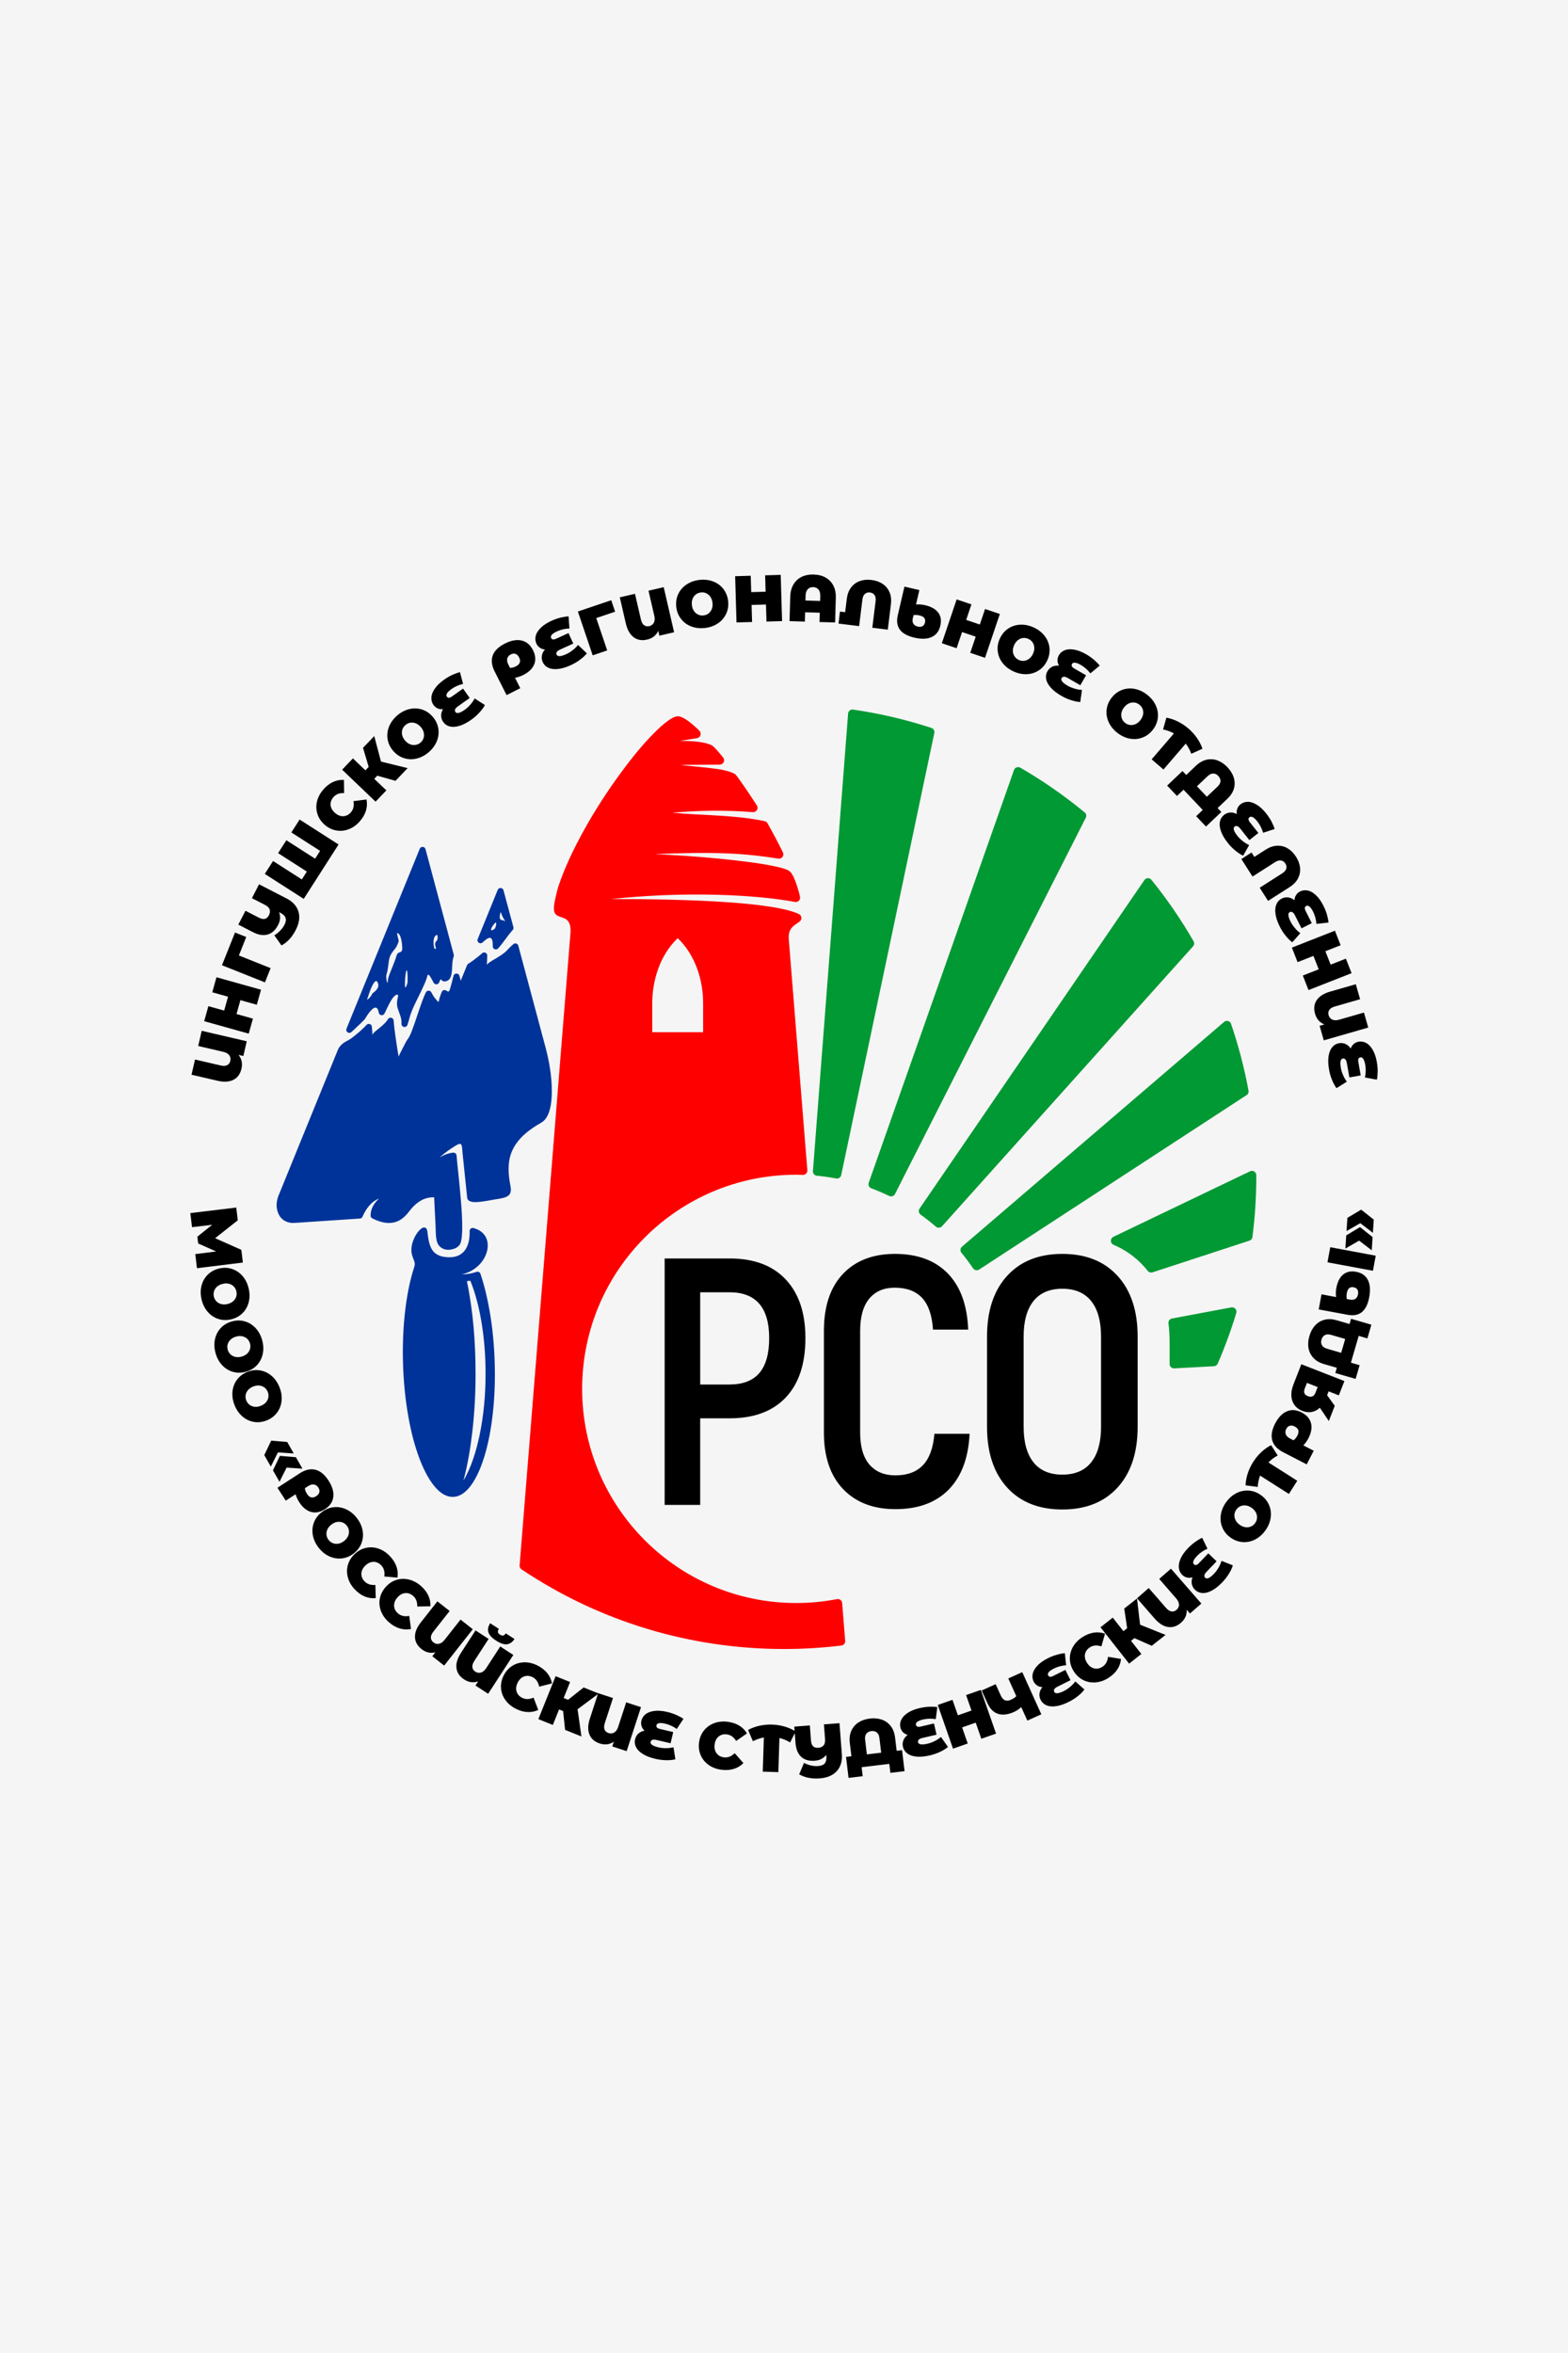 <?xml version="1.0" encoding="UTF-8"?> <!-- Creator: CorelDRAW --> <svg xmlns="http://www.w3.org/2000/svg" xmlns:xlink="http://www.w3.org/1999/xlink" xmlns:xodm="http://www.corel.com/coreldraw/odm/2003" xml:space="preserve" width="315.893mm" height="473.84mm" version="1.1" style="shape-rendering:geometricPrecision; text-rendering:geometricPrecision; image-rendering:optimizeQuality; fill-rule:evenodd; clip-rule:evenodd" viewBox="0 0 3842.83 5764.25"> <defs> <style type="text/css"> <![CDATA[ .fil1 {fill:#003399} .fil3 {fill:#009933} .fil0 {fill:whitesmoke} .fil2 {fill:red} .fil4 {fill:black;fill-rule:nonzero} ]]> </style> </defs> <g id="Слой_x0020_1">  <rect class="fil0" x="-0" y="-0" width="3842.83" height="5764.25"></rect> <g id="_105553238367456"> <path class="fil1" d="M1160.38 3008.39c11.06,2.97 21.19,8.64 27.79,18.24 7.29,10.6 8.59,23.63 5.98,35.99 -6.36,30.1 -33.14,53.26 -62.71,59.3 12.67,-0.05 24.48,-2.06 36.44,-6.22 1.96,-0.68 3.89,-0.56 5.75,0.35 1.86,0.91 3.13,2.36 3.8,4.33 10.24,30.33 17.48,61.77 22.88,93.3 6.9,40.3 10.72,81.16 12.04,122.02 1.38,42.62 0.05,85.43 -4.7,127.82 -3.96,35.35 -10.25,70.88 -20.69,104.92 -10.18,33.16 -35,97.2 -76.29,98.53 -41.29,1.34 -70.2,-60.96 -82.5,-93.39 -12.63,-33.29 -21.2,-68.35 -27.43,-103.36 -7.48,-41.99 -11.57,-84.63 -12.95,-127.25 -1.42,-44.03 0.03,-88.27 5.18,-132.03 4.24,-36.02 10.93,-72.36 22.16,-106.9 0.04,-0.11 0.07,-0.2 0.11,-0.3 2.51,-6.71 1.06,-11.9 -1.49,-18.34 -3.11,-7.87 -5.5,-14.05 -5.56,-22.72 -0.09,-12.85 4.58,-26.56 11.16,-37.5 2.81,-4.68 6.21,-9.3 10.23,-13.01 1.87,-1.73 4.54,-3.74 6.89,-4.67 3.73,-1.46 7.95,0.28 9.57,3.94 0.95,2.15 1.45,5.15 1.66,7.53 1.58,13.97 3.75,31.43 11.81,43.3 9.3,13.7 24.65,17.34 40.33,17.7 39.25,0.92 52.2,-29.44 51.12,-64.12 -0.08,-2.44 0.92,-4.58 2.84,-6.1 1.92,-1.52 4.22,-2 6.59,-1.36zm47.28 -689.92c-0.05,-5.05 0.4,-16.57 -4.1,-19.96 -3.43,-2.59 -8.49,0.34 -11.46,2.38 -3.29,2.26 -6.36,4.99 -9.21,7.78 -2.56,2.51 -6.43,2.86 -9.41,0.86 -2.98,-2 -4.11,-5.71 -2.76,-9.03l49.07 -120.47c1.23,-3.03 4.13,-4.85 7.4,-4.65 3.26,0.2 5.91,2.37 6.76,5.53l24.3 90.3c0.68,2.52 0.09,5 -1.66,6.94 -8.08,9.02 -15.1,19.02 -22.4,28.68 -4.27,5.66 -8.74,11.57 -13.6,16.71 -2.14,2.26 -5.27,2.96 -8.17,1.83 -2.9,-1.14 -4.72,-3.78 -4.75,-6.89zm-279.38 162.23c-0.57,-3.51 -1.94,-9.19 -5.01,-11.37 -9.03,-6.41 -25.15,20.67 -28.58,26.3 -0.1,0.17 -0.2,0.31 -0.31,0.48 -1.04,1.45 -2.33,2.71 -3.57,3.99 -2.17,2.26 -4.4,4.45 -6.65,6.64 -6.02,5.86 -12.15,11.6 -18.3,17.32 -1.54,1.43 -3.09,2.86 -4.64,4.29 -2.61,2.4 -6.42,2.67 -9.34,0.65 -2.91,-2.02 -4,-5.69 -2.67,-8.97l179.49 -440.7c1.23,-3.03 4.13,-4.85 7.4,-4.65 3.27,0.2 5.92,2.37 6.76,5.53l69.23 258.44c0.42,1.59 0.35,3.07 -0.23,4.6 -3.98,10.45 -3.26,25.56 -4.5,36.78 -0.62,5.68 -1.74,12.28 -4.88,17.13 -3.14,4.86 -7.77,6.97 -13.43,7.11 -2.1,0.05 -3.94,-0.67 -5.44,-2.14 -0.56,-0.55 -1.01,-1.12 -1.52,-1.69 -0.51,-0.55 -1.24,-1.26 -2.02,-0.85 -1.08,0.58 -2.18,3.14 -2.64,4.22 -0.39,0.9 -0.75,1.81 -1.1,2.73 -1.06,2.78 -3.49,4.58 -6.46,4.79 -2.97,0.21 -5.63,-1.23 -7.07,-3.83 -1.95,-3.5 -3.74,-7.14 -5.73,-10.61 -1.41,-2.46 -3.71,-6.52 -5.89,-8.34 -2.11,-1.77 -3.25,-0.23 -3.81,2.14 -1.87,7.85 -5.13,15.52 -8.41,22.88 -4.11,9.22 -8.61,18.27 -13.05,27.34 -8.37,17.08 -18.09,35.87 -22.69,54.35 -1.28,5.13 -3.01,10.41 -4.65,15.44 -1.15,3.54 -4.65,5.67 -8.32,5.07 -3.67,-0.6 -6.31,-3.73 -6.28,-7.45 0,-0.12 0,-0.23 0,-0.35 0.01,-3.59 0.02,-7.31 -0.52,-10.86 -0.49,-3.22 -1.51,-6.36 -2.57,-9.42 -1.98,-5.7 -4.07,-11.35 -6.03,-17.06 -2.67,-7.74 -2.26,-15.3 -0.67,-23.2 0.5,-2.46 1.21,-5.02 1.48,-7.51 0.13,-1.23 0.19,-2.93 -1.29,-3.19 -8.92,-1.53 -19.81,21.05 -22.94,27.28 -3.12,6.2 -6.03,12.49 -9.03,18.75 -1.44,3 -4.52,4.64 -7.81,4.17 -3.29,-0.47 -5.79,-2.92 -6.32,-6.21zm48.51 107.35c0.02,-0.01 0.04,-0.03 0.08,-0.07 0.06,-0.1 0.11,-0.2 0.16,-0.3 0.21,-0.38 0.4,-0.77 0.6,-1.16 0.7,-1.39 1.39,-2.79 2.08,-4.18 2.17,-4.38 4.33,-8.77 6.53,-13.14 2.41,-4.8 4.85,-9.58 7.41,-14.3 1.67,-3.08 3.36,-6.5 5.55,-9.23 4.58,-5.69 8.27,-15.39 10.9,-22.23 4.38,-11.38 8.2,-22.97 12.07,-34.53 4.07,-12.17 8.11,-24.36 12.61,-36.38 2.72,-7.26 5.52,-14.56 9.03,-21.48 1.29,-2.55 3.73,-4.07 6.59,-4.1 2.86,-0.03 5.33,1.43 6.68,3.96 0.46,0.87 0.91,1.75 1.39,2.61 2.52,4.6 5.22,9.27 8.71,13.21 1.9,2.14 3.67,4.44 5.65,6.5 0.33,0.35 1.27,1.15 1.81,1.07 0.12,-0.09 0.26,-0.36 0.32,-0.49 0.62,-1.13 1.13,-4.14 1.44,-5.43 0.94,-3.92 2.13,-7.76 3.56,-11.53 0.86,-2.25 1.71,-4.5 2.59,-6.73 0.91,-2.3 2.69,-3.88 5.09,-4.5 2.4,-0.62 4.73,-0.1 6.63,1.47 1.6,1.32 3.5,1.85 5.56,1.81 0.05,-0 0.12,0 0.17,-0.01 1.2,-0.68 2.76,-5.96 3.14,-7.16 1.79,-5.69 3.27,-11.48 4.78,-17.25 1.21,-4.64 2.38,-9.28 3.58,-13.92 0.86,-3.34 3.77,-5.59 7.21,-5.61 3.45,-0.02 6.37,2.22 7.26,5.55l3.21 11.97 15.44 -37.9c0.61,-1.5 1.55,-2.63 2.93,-3.5 8.73,-5.53 17.09,-11.73 25.1,-18.26 3.04,-2.48 6.06,-4.98 8.96,-7.62 2.25,-2.04 5.31,-2.53 8.08,-1.29 2.77,1.24 4.45,3.85 4.43,6.88 -0.05,7.87 -0.56,15.72 -1.01,23.56 0.34,-0.98 0.8,-1.75 1.49,-2.53 4.27,-4.76 15.52,-10.79 21.37,-14.34 8.77,-5.33 20.09,-12.03 26.9,-19.74 4.47,-5.05 10.19,-10.55 15.34,-14.88 2.02,-1.69 4.55,-2.2 7.06,-1.41 2.51,0.79 4.3,2.66 4.98,5.2l67.03 250.25c9.16,34.21 15.19,71.86 15.11,107.31 -0.05,23.3 -3.07,63.04 -25.71,75.87 -29.29,16.59 -58.95,38.86 -72.26,70.87 -11.18,26.88 -8.89,56.06 -3.45,83.97 1.54,7.92 2.34,17.34 -4.27,23.35 -6.35,5.77 -19.07,7.77 -27.44,9.03 -16.29,2.44 -32.39,6.32 -48.87,7.36 -5.59,0.36 -12.4,0.43 -17.69,-1.52 -4.47,-1.65 -7.3,-4.66 -7.81,-9.55l-10.35 -100.15c-0.74,-5.67 -1.16,-11.36 -1.62,-17.06 -0.27,-3.26 -0.53,-7.64 -1.68,-10.7 -0.85,-2.27 -2.2,-3.6 -4.7,-3.41 -3.3,0.25 -7.95,3.08 -10.7,4.8 -13.62,8.55 -26.55,17.52 -38.39,28.46 10.39,-6.25 21.18,-10.66 33.32,-11.82 2.08,-0.2 3.94,0.38 5.54,1.73 1.6,1.35 2.48,3.08 2.64,5.17 1.03,13.84 2.68,27.62 4.11,41.42 2.41,23.35 4.78,46.7 6.65,70.1 1.78,22.34 3.31,44.77 3.09,67.19 -0.1,10 -0.57,31.92 -6.1,39.88 -8.18,11.77 -29.5,15.94 -41.95,9.32 -8.31,-4.42 -12.45,-10.66 -14.54,-19.7 -2.56,-11.08 -2.23,-23.37 -2.66,-34.67l-3.59 -71.07c-23.36,-0.6 -40.55,10.48 -55.55,27.54 -3.84,4.36 -7.09,9.21 -10.95,13.59 -5.36,6.09 -11.39,11.45 -18.55,15.35 -21.64,11.78 -45.91,5.6 -66.58,-5.01 -2.56,-1.31 -4.07,-3.78 -4.07,-6.65 -0.01,-16.92 8.51,-30.43 20.54,-41.67 -19.3,7.5 -32.44,25.94 -40.33,44.37 -1.13,2.65 -3.5,4.33 -6.38,4.52l-160.38 10.71c-17.03,1.14 -31.69,-6.38 -39.06,-21.89 -6.54,-13.76 -5.85,-30.64 -0.18,-44.56l145.37 -356.91c4.83,-11.86 13.94,-18.26 25,-23.79 6.72,-3.37 15.3,-10.44 21.12,-15.26 8.44,-6.98 17.06,-14.67 24.46,-22.74 2.04,-2.22 5,-2.99 7.86,-2.05 2.86,0.94 4.78,3.33 5.1,6.33 0.71,6.77 1.22,13.85 1.41,20.65 0.19,-1.06 0.54,-1.93 1.14,-2.83 3.05,-4.57 11.19,-10.56 15.67,-14.24 6.81,-5.61 15.09,-12.38 19.93,-19.8 0.53,-0.82 1.08,-1.63 1.64,-2.44 1.84,-2.66 5.01,-3.81 8.13,-2.95 3.12,0.86 5.26,3.47 5.48,6.69 0.85,12.21 2.46,24.36 4.1,36.49 2.33,17.21 5.17,34.34 7.88,51.56zm167.44 550.45c15.48,73.96 21.26,150.99 21.26,226.46 0,47.67 -2.45,95.4 -7.92,142.76 -4.64,40.14 -11.38,80.25 -21.74,119.32 19.47,-32.81 31.45,-73.05 39.3,-110.22 10.5,-49.72 14.88,-101.09 14.88,-151.86 0,-42.23 -3.07,-84.63 -10.05,-126.29 -5.75,-34.31 -14.17,-68.96 -27.26,-101.24 -0.01,-0.01 -0.01,-0.04 0,0l-8.46 1.07zm71.23 -878.54c-0.17,-0.08 -0.34,-0.16 -0.51,-0.25 -0,0 -0,0 -0,0 -4.08,2.93 -9.04,10.03 -10.83,14.7 -0.43,1.13 -1.42,4.05 0.19,4.59 2.01,0.67 6.72,-2.75 8.11,-3.75 0.98,-1 2.31,-4.84 2.75,-6.26 0.7,-2.28 1.35,-5.45 0.59,-7.77 -0.14,-0.42 -0.23,-0.84 -0.3,-1.26zm10.46 -7.89c0.51,0.23 1.01,0.53 1.47,0.88 1.25,0.95 2.86,1.32 4.4,1.41 1.2,0.07 2.21,0.38 3.25,0.97 0.71,0.41 1.37,0.91 1.99,1.45 0.31,0.27 0.6,0.54 0.89,0.83 0.08,0.07 0.12,0.14 0.24,0.25 0.01,0 0.03,-0 0.05,-0.01 -1.07,-3.26 -3.14,-6.24 -4.86,-9.19 -2.66,-4.54 -4.47,-9.1 -5.81,-14.27 -1.43,1.69 -2.65,7.78 -2.83,9.92 -0.17,1.96 -0.04,4.12 0.72,5.96 0.24,0.59 0.41,1.19 0.5,1.79zm-229.23 124.8c-0.44,0.35 -0.89,1.33 -1.04,1.78 -1.31,3.99 -1.81,9.11 -2.24,13.29 -0.66,6.37 -1.02,12.78 -1.02,19.18 0,1.31 -0.04,6.52 1.02,7.55 0.35,0.34 0.74,0.11 1.05,-0.21 0.49,-0.51 0.91,-1.33 1.2,-1.96 1.24,-2.65 3.27,-9.01 3.27,-11.91 0,-7.96 0.23,-16.78 -1.02,-24.63 -0.08,-0.52 -0.43,-2.77 -1.05,-3.03 -0.04,-0.02 -0.1,-0.04 -0.16,-0.06zm74.22 -72.96c1.49,-1.57 1.76,-7.75 1.59,-9.8 -0.08,-1.07 -0.37,-3.3 -1.67,-3.64 -1.67,-0.44 -4.07,2.47 -4.97,3.6 -3.23,4.05 -3.51,12.3 -3.31,17.25 0.09,2.25 0.61,11.14 2.56,12.62 0.62,0.29 1.75,0.81 2.48,0.79 0.51,-0.01 0.75,-0.28 0.8,-0.78 0.11,-1.1 -0.83,-3.93 -1.11,-5.05 -1.46,-5.67 -1.48,-11.09 3.62,-14.99zm-170.91 143.43c-0.15,0.27 -0.4,0.77 -0.4,1.1 -0.01,0.34 0.25,0.37 0.54,0.29 1.03,-0.28 2.77,-1.8 3.54,-2.49 3,-2.71 6.24,-6.62 7.8,-10.39 0.48,-1.15 1.12,-2.04 2.08,-2.85 1,-0.85 2.06,-1.59 3.08,-2.42 2,-1.62 3.93,-3.35 5.63,-5.29 3.96,-4.52 6.22,-9.86 4.38,-15.84 -0.56,-1.83 -1.6,-4.63 -3.3,-5.68 -1.36,-0.84 -2.75,-0.31 -3.94,0.6 -3.43,2.63 -6.73,9.5 -8.5,13.39 -4.17,9.17 -7.29,18.77 -10.39,28.34 -0.14,0.45 -0.3,0.81 -0.52,1.23zm72.96 -161.64c0.66,4.38 1.5,8.73 2.69,13 0.54,1.92 1.29,3.77 1.38,5.8 0.01,0.31 0.01,0.58 -0.01,0.89 -0.25,3.42 -3.39,9.37 -4.9,12.69 -1.75,3.86 -5.12,7.43 -7.72,10.78 -3.54,4.57 -6.85,9.39 -8.9,14.84 -2.22,5.88 -2.89,13.77 -3.72,20.03 -1.08,8.11 -2.18,16.37 -4.74,24.17 -1.19,3.61 0.01,12.1 0.87,15.79 0.22,0.95 0.48,1.98 0.87,2.87 0.11,0.27 0.44,0.88 0.73,1.01 0.04,0 0.08,-0.03 0.13,-0.04 0.05,-0.01 0.09,-0.01 0.13,-0.03 0.82,-0.94 0.91,-5.56 0.95,-6.73 0.22,-6.39 6.4,-20.29 8.98,-26.76 2.27,-5.7 4.58,-11.38 6.76,-17.11 1.72,-4.51 3.48,-9.09 4.7,-13.77 0.76,-2.93 2,-6.25 4.39,-8.21 1.58,-1.3 3.19,-1.69 5.03,-2.24 5.89,-1.86 5.36,-8.49 5.13,-13.6 -0.32,-7.17 -2.68,-32.89 -12.75,-33.36z"></path> <path class="fil2" d="M1605.42 2092.36l0 0c72.34,3.55 144.69,8.82 216.58,17.74 25.41,3.15 50.85,6.64 75.91,11.94 9.35,1.98 30.86,6.64 37.58,12.58 7.21,5.63 13.81,23.66 16.83,32.58 3.27,9.66 6.07,19.51 8.35,29.45 0.83,3.62 -0.14,7.11 -2.71,9.79 -2.57,2.68 -6.02,3.79 -9.67,3.11 -25.72,-4.79 -51.7,-8.13 -77.72,-10.73 -37.81,-3.78 -75.77,-5.88 -113.75,-6.85 -86.33,-2.2 -172.99,1.31 -258.86,10.46l0 0c48.78,-0.04 97.55,0.41 146.31,1.63 47.13,1.18 94.25,3.02 141.28,6.36 27.88,1.98 55.75,4.44 83.46,8.12 16.4,2.18 32.87,4.76 49.03,8.3 13.17,2.88 27.67,6.61 39.87,12.41 3.39,1.61 5.55,4.59 6.02,8.31 0.47,3.72 -0.87,7.15 -3.75,9.55 -3.94,3.29 -8.29,5.76 -12.36,8.79 -12.45,9.28 -15.91,20.04 -14.69,35.24l45.49 565.52c0.25,3.17 -0.76,6 -2.97,8.29 -2.21,2.29 -5.01,3.4 -8.18,3.25 -5.38,-0.25 -10.78,-0.41 -16.17,-0.41 -289.73,0 -524.6,234.87 -524.6,524.6 0,289.73 234.87,524.6 524.6,524.6 33.52,0 67.02,-3.17 99.94,-9.53 3.09,-0.6 5.99,0.08 8.49,1.99 2.51,1.91 3.93,4.51 4.19,7.65l7.45 92.59c0.46,5.72 -3.68,10.78 -9.37,11.47 -46.63,5.66 -93.59,8.49 -140.57,8.49 -229.64,0 -452.4,-67.25 -643.25,-195.06 -3.31,-2.21 -5.03,-5.78 -4.71,-9.74l124.47 -1547.4c1.07,-13.35 0.6,-29.4 -12.65,-36.67 -3.97,-2.18 -8.69,-3.47 -12.95,-4.96 -4.13,-1.45 -8.14,-3.19 -11.03,-6.65 -6.92,-8.27 -2.66,-27.05 -0.65,-36.72 2.07,-9.94 4.62,-19.75 7.3,-29.54 0.06,-0.21 0.11,-0.38 0.18,-0.58 16.53,-49.2 39.54,-96.62 64.83,-141.87 26.05,-46.61 55.1,-91.6 86.64,-134.68 25.74,-35.16 53.29,-69.85 84.07,-100.75 10.43,-10.47 21.43,-20.8 33.49,-29.38 6.27,-4.46 16.03,-10.69 23.74,-10.97 11.36,-0.43 29.31,14 37.9,21.36 5.26,4.51 10.33,9.23 15.23,14.12 2.91,2.91 3.88,6.92 2.62,10.84 -1.26,3.92 -4.39,6.61 -8.45,7.28l-41.57 6.8c21.99,-0.04 59.18,0.77 78.41,11.18 0.52,0.28 0.95,0.56 1.42,0.92 3.96,3.04 8.27,8.04 11.6,11.79 4.85,5.47 9.58,11.09 14.16,16.79 2.63,3.28 3.13,7.5 1.32,11.29 -1.81,3.79 -5.39,6.07 -9.59,6.1l-96.95 0.56c25.37,3.32 50.91,5.1 76.3,8.24 17.85,2.2 40.6,5.23 56.58,13.47 1.17,0.6 2.08,1.3 2.97,2.27 1.38,1.5 2.57,3.13 3.81,4.74 2.6,3.4 5.11,6.86 7.59,10.35 6.76,9.48 13.33,19.1 19.83,28.76 6.69,9.94 13.29,19.94 19.76,30.03 0.33,0.52 0.67,1.04 1,1.56 2.26,3.5 2.33,7.7 0.19,11.28 -2.13,3.58 -5.87,5.5 -10.02,5.17 -65.58,-5.2 -131.81,-4.4 -197.32,1.38 37.44,3.59 75.08,4.65 112.61,7.06 37.99,2.44 76.33,5.68 113.62,13.65 3.11,0.67 5.53,2.45 7.09,5.22 13.16,23.45 25.87,47.16 37.7,71.31 1.8,3.68 1.43,7.78 -1.02,11.08 -2.45,3.29 -6.26,4.84 -10.31,4.17 -40.31,-6.6 -80.84,-10.83 -121.66,-12.62 -60.06,-2.63 -120.27,-0.9 -180.31,1.54zm55.48 205.94l-0 0c-42.52,40.4 -62.35,101.61 -62.35,159.27l0 71 124.69 0 0 -71c0,-57.66 -19.83,-118.87 -62.35,-159.27l-0 0z"></path> <path class="fil3" d="M1992.32 2868.75l86.19 -1120.7c0.24,-3.06 1.58,-5.61 3.98,-7.53 2.4,-1.92 5.18,-2.67 8.22,-2.23 65.12,9.47 129.42,24.47 191.98,44.93 5.21,1.7 8.27,7 7.14,12.37l-228.19 1083.04c-1.2,5.69 -6.74,9.38 -12.45,8.3 -15.63,-2.96 -31.39,-5.2 -47.23,-6.72 -5.79,-0.56 -10.08,-5.66 -9.64,-11.46zm136.74 28.74l356.03 -1011.15c1.09,-3.11 3.29,-5.34 6.38,-6.48 3.09,-1.14 6.21,-0.88 9.06,0.77 55.5,32.08 108.31,68.78 157.75,109.58 3.9,3.22 5.02,8.57 2.73,13.08l-467.57 921.72c-2.63,5.19 -8.95,7.32 -14.18,4.79 -14.32,-6.92 -28.97,-13.18 -43.86,-18.76 -5.45,-2.04 -8.26,-8.08 -6.33,-13.56zm124.56 63.3l551.05 -804.86c1.97,-2.88 4.91,-4.5 8.39,-4.64 3.48,-0.14 6.54,1.24 8.74,3.95 38.36,47.38 72.95,97.78 103.39,150.6 2.35,4.07 1.83,8.98 -1.31,12.48l-615.23 685.74c-3.88,4.33 -10.53,4.75 -14.94,0.96 -12.05,-10.39 -24.56,-20.23 -37.49,-29.49 -4.72,-3.38 -5.88,-9.94 -2.6,-14.73zm103.98 93.31l642.35 -550.6c2.77,-2.38 6.25,-3.16 9.77,-2.2 3.53,0.96 6.12,3.4 7.3,6.85 18.26,53.41 32.59,108.16 42.81,163.67 0.8,4.33 -0.99,8.49 -4.68,10.89l-655.54 427.38c-4.87,3.17 -11.4,1.87 -14.67,-2.93 -8.96,-13.14 -18.52,-25.88 -28.63,-38.15 -3.7,-4.49 -3.12,-11.13 1.29,-14.91zm370.97 -24.16l335.04 -160.54c3.4,-1.63 7.09,-1.42 10.29,0.58 3.2,2 5,5.23 5.02,9 0.01,1.05 0.01,2.11 0.01,3.16 0,49.58 -3.19,99.15 -9.5,148.32 -0.54,4.19 -3.27,7.49 -7.28,8.8l-237.55 77.65c-4.33,1.42 -8.87,0.05 -11.7,-3.52 -3.15,-3.98 -6.44,-7.85 -9.86,-11.6 -20.78,-22.79 -45.61,-40.39 -74,-52.36 -3.96,-1.67 -6.43,-5.3 -6.53,-9.6 -0.1,-4.3 2.19,-8.04 6.07,-9.9zm143.77 200.04l145.31 -27.2c3.77,-0.71 7.36,0.51 9.92,3.37 2.56,2.86 3.39,6.55 2.28,10.23 -12.74,42.19 -27.95,83.64 -45.44,124.09 -1.65,3.81 -5.08,6.21 -9.23,6.43l-97.46 5.28c-3.04,0.16 -5.72,-0.82 -7.93,-2.91 -2.21,-2.09 -3.34,-4.72 -3.34,-7.76l0 -53.37c0,-15.48 -0.85,-30.97 -2.75,-46.33 -0.7,-5.61 3.08,-10.78 8.64,-11.82z"></path> <path class="fil4" d="M478.55 3072.24l51.25 -6.49 -44.1 -19.49 -2.01 -16.72 36.45 -29.17 -49.52 5.95 -4.16 -34.57 112.54 -13.53 3.75 31.19 -55.56 43.86 64.26 28.48 3.75 31.19 -112.5 13.85 -4.15 -34.57zm15.56 111.47c-2.86,-11.86 -2.97,-23.1 -0.32,-33.74 2.65,-10.64 7.71,-19.69 15.18,-27.16 7.47,-7.47 16.71,-12.53 27.73,-15.2 11.02,-2.66 21.56,-2.38 31.61,0.86 10.05,3.24 18.69,8.98 25.9,17.23 7.21,8.25 12.25,18.31 15.12,30.17 2.86,11.86 2.97,23.1 0.32,33.74 -2.65,10.64 -7.71,19.69 -15.18,27.15 -7.47,7.47 -16.71,12.54 -27.73,15.2 -11.02,2.66 -21.55,2.37 -31.61,-0.86 -10.06,-3.23 -18.69,-8.98 -25.9,-17.23 -7.21,-8.25 -12.25,-18.31 -15.12,-30.17zm30.06 -7.26c1.12,4.62 3.25,8.52 6.41,11.7 3.16,3.18 7.07,5.37 11.75,6.57 4.68,1.2 9.8,1.13 15.36,-0.21 5.56,-1.34 10.15,-3.62 13.76,-6.82 3.61,-3.21 6.1,-6.94 7.45,-11.21 1.36,-4.27 1.48,-8.71 0.36,-13.33 -1.12,-4.62 -3.25,-8.51 -6.41,-11.69 -3.16,-3.18 -7.07,-5.37 -11.75,-6.57 -4.68,-1.21 -9.8,-1.13 -15.36,0.21 -5.56,1.34 -10.15,3.62 -13.76,6.82 -3.61,3.2 -6.1,6.94 -7.45,11.21 -1.36,4.27 -1.48,8.71 -0.36,13.33zm4.12 138.32c-3.28,-11.75 -3.79,-22.98 -1.52,-33.71 2.27,-10.72 7.01,-19.95 14.21,-27.68 7.2,-7.73 16.26,-13.12 27.17,-16.17 10.92,-3.05 21.46,-3.14 31.62,-0.26 10.16,2.88 19,8.31 26.5,16.3 7.5,7.99 12.89,17.86 16.18,29.61 3.28,11.75 3.79,22.98 1.52,33.71 -2.27,10.72 -7.01,19.95 -14.21,27.68 -7.2,7.73 -16.26,13.12 -27.18,16.17 -10.92,3.05 -21.46,3.14 -31.62,0.26 -10.16,-2.88 -19,-8.31 -26.5,-16.3 -7.5,-7.99 -12.89,-17.86 -16.18,-29.61zm29.79 -8.32c1.28,4.58 3.55,8.4 6.82,11.46 3.27,3.07 7.26,5.12 11.98,6.16 4.72,1.04 9.83,0.78 15.34,-0.76 5.51,-1.54 10.02,-3.97 13.51,-7.31 3.5,-3.33 5.85,-7.16 7.05,-11.47 1.2,-4.31 1.17,-8.76 -0.11,-13.34 -1.28,-4.57 -3.55,-8.39 -6.82,-11.46 -3.27,-3.07 -7.26,-5.12 -11.97,-6.15 -4.72,-1.03 -9.83,-0.78 -15.34,0.76 -5.51,1.54 -10.01,3.98 -13.51,7.31 -3.49,3.33 -5.85,7.15 -7.05,11.47 -1.21,4.32 -1.17,8.76 0.11,13.33zm16.75 135.68c-4.51,-11.34 -6.19,-22.46 -5.07,-33.36 1.13,-10.91 4.86,-20.58 11.21,-29.02 6.34,-8.44 14.78,-14.76 25.32,-18.95 10.53,-4.19 21.01,-5.39 31.42,-3.6 10.41,1.79 19.77,6.26 28.07,13.42 8.3,7.15 14.71,16.4 19.21,27.74 4.5,11.34 6.19,22.45 5.07,33.36 -1.13,10.9 -4.86,20.57 -11.21,29.02 -6.34,8.45 -14.78,14.76 -25.32,18.95 -10.53,4.19 -21.01,5.38 -31.42,3.6 -10.41,-1.79 -19.77,-6.26 -28.07,-13.41 -8.3,-7.16 -14.71,-16.4 -19.21,-27.74zm28.74 -11.42c1.75,4.41 4.42,7.97 7.99,10.68 3.57,2.7 7.76,4.32 12.56,4.86 4.8,0.53 9.86,-0.26 15.17,-2.37 5.32,-2.11 9.54,-5.01 12.66,-8.69 3.12,-3.68 5.06,-7.73 5.8,-12.15 0.74,-4.42 0.24,-8.83 -1.52,-13.25 -1.76,-4.41 -4.42,-7.97 -7.99,-10.68 -3.57,-2.7 -7.76,-4.32 -12.56,-4.85 -4.8,-0.53 -9.86,0.26 -15.18,2.37 -5.32,2.11 -9.54,5.01 -12.66,8.69 -3.13,3.68 -5.06,7.73 -5.8,12.15 -0.74,4.42 -0.24,8.84 1.52,13.25zm61.15 98.46l39.2 3.35 16.06 28.12 -38.8 -2.64 -17.45 34.76 -16.06 -28.13 17.05 -35.46zm21.28 37.27l39.2 3.35 16.06 28.12 -38.8 -2.64 -17.45 34.76 -16.06 -28.12 17.05 -35.46zm119.12 60.51c9.28,14.31 13.2,27.59 11.76,39.85 -1.44,12.26 -8.23,22.33 -20.36,30.2 -11.59,7.52 -22.91,9.81 -33.95,6.88 -11.04,-2.94 -20.79,-10.93 -29.25,-23.97 -3.82,-5.89 -6.78,-12.33 -8.88,-19.34l-24.04 15.6 -20.45 -31.52 54.61 -35.43c13.49,-8.75 26.23,-11.68 38.22,-8.77 11.99,2.9 22.77,11.74 32.34,26.5zm-52.65 32.81c6.11,9.42 13.6,11.25 22.48,5.49 4.26,-2.76 6.83,-5.98 7.73,-9.65 0.9,-3.67 0.06,-7.5 -2.53,-11.48 -2.82,-4.35 -6.43,-6.83 -10.82,-7.46 -4.39,-0.62 -9.08,0.68 -14.06,3.91l-8.15 5.29c0.63,4.74 2.41,9.37 5.35,13.9zm28.64 131.93c-7.55,-9.58 -12.34,-19.76 -14.36,-30.53 -2.03,-10.77 -1.2,-21.11 2.47,-31.01 3.67,-9.9 9.96,-18.36 18.87,-25.38 8.9,-7.01 18.6,-11.15 29.09,-12.4 10.49,-1.25 20.73,0.37 30.73,4.86 10,4.49 18.77,11.53 26.32,21.11 7.55,9.58 12.34,19.76 14.36,30.53 2.03,10.77 1.2,21.11 -2.47,31.01 -3.67,9.9 -9.96,18.36 -18.87,25.38 -8.9,7.01 -18.6,11.15 -29.09,12.4 -10.49,1.25 -20.73,-0.36 -30.73,-4.86 -10,-4.49 -18.77,-11.53 -26.32,-21.11zm24.29 -19.14c2.94,3.73 6.51,6.38 10.7,7.95 4.19,1.58 8.67,1.93 13.42,1.08 4.75,-0.86 9.38,-3.06 13.87,-6.6 4.49,-3.54 7.72,-7.52 9.66,-11.94 1.95,-4.42 2.65,-8.85 2.1,-13.3 -0.55,-4.45 -2.29,-8.54 -5.23,-12.27 -2.94,-3.73 -6.51,-6.38 -10.7,-7.96 -4.19,-1.57 -8.67,-1.94 -13.42,-1.08 -4.75,0.86 -9.38,3.06 -13.87,6.6 -4.49,3.54 -7.71,7.52 -9.66,11.94 -1.95,4.42 -2.65,8.85 -2.1,13.3 0.55,4.45 2.29,8.53 5.23,12.27zm64.08 121.05c-8.23,-8.71 -13.82,-18.28 -16.76,-28.71 -2.95,-10.43 -3.02,-20.72 -0.21,-30.87 2.81,-10.15 8.37,-19.16 16.69,-27.02 8.32,-7.86 17.63,-12.9 27.92,-15.13 10.3,-2.23 20.57,-1.57 30.81,1.97 10.25,3.54 19.48,9.66 27.71,18.37 7.56,8 12.89,16.48 16,25.43 3.11,8.94 3.92,17.98 2.44,27.1l-32.23 -2.75c1.62,-11.18 -0.84,-20.22 -7.36,-27.13 -5.49,-5.81 -11.76,-8.72 -18.82,-8.73 -7.06,-0.01 -13.73,2.95 -20.01,8.88 -6.28,5.93 -9.61,12.42 -10,19.47 -0.39,7.05 2.16,13.48 7.64,19.29 6.52,6.9 15.41,9.87 26.66,8.89l0.91 32.33c-9.19,0.96 -18.17,-0.37 -26.92,-3.98 -8.76,-3.61 -16.91,-9.41 -24.47,-17.42zm84.45 81.15c-9.11,-7.78 -15.68,-16.71 -19.73,-26.76 -4.04,-10.06 -5.21,-20.29 -3.49,-30.68 1.71,-10.39 6.29,-19.94 13.72,-28.64 7.43,-8.7 16.15,-14.7 26.15,-18.01 10,-3.31 20.28,-3.75 30.85,-1.33 10.57,2.43 20.4,7.53 29.51,15.32 8.37,7.16 14.57,15.01 18.61,23.58 4.04,8.56 5.81,17.46 5.31,26.69l-32.33 0.7c0.42,-11.29 -2.98,-20.02 -10.21,-26.19 -6.07,-5.19 -12.62,-7.41 -19.65,-6.67 -7.02,0.74 -13.34,4.4 -18.95,10.96 -5.61,6.56 -8.24,13.37 -7.88,20.43 0.36,7.06 3.58,13.18 9.65,18.37 7.22,6.17 16.37,8.17 27.46,6l4.35 32.05c-9.04,1.93 -18.1,1.57 -27.19,-1.09 -9.09,-2.66 -17.82,-7.56 -26.19,-14.72zm204.79 16.46l-70.14 89.04 -29.13 -22.95 7.52 -9.54c-12.1,2.97 -23.37,0.35 -33.8,-7.86 -10.43,-8.22 -15.82,-18.03 -16.18,-29.44 -0.35,-11.41 4.44,-23.43 14.4,-36.07l40.58 -51.52 30.02 23.65 -39.88 50.62c-4.27,5.43 -6.32,10.38 -6.14,14.85 0.19,4.47 2.31,8.31 6.39,11.52 3.98,3.14 8.42,4.27 13.31,3.38 4.89,-0.89 9.54,-4.13 13.95,-9.73l39.08 -49.61 30.02 23.65zm99.36 63.01l-61.69 95.09 -31.11 -20.18 6.61 -10.19c-11.78,4.07 -23.24,2.49 -34.37,-4.73 -11.14,-7.23 -17.41,-16.51 -18.81,-27.84 -1.4,-11.33 2.28,-23.74 11.03,-37.23l35.69 -55.02 32.06 20.8 -35.08 54.07c-3.76,5.8 -5.34,10.91 -4.75,15.35 0.59,4.44 3.06,8.07 7.41,10.89 4.26,2.76 8.78,3.48 13.57,2.15 4.79,-1.33 9.12,-4.99 13,-10.96l34.37 -52.98 32.06 20.8zm-42.26 -35.13c-10.51,-6.81 -16.8,-13.67 -18.9,-20.56 -2.09,-6.89 -0.61,-14.23 4.44,-22.02l21.33 13.84c-2,3.08 -2.82,5.69 -2.48,7.84 0.34,2.15 2.05,4.23 5.13,6.22 3.08,2 5.72,2.74 7.91,2.24 2.19,-0.51 4.29,-2.3 6.29,-5.38l21.33 13.84c-5.05,7.79 -11.2,12.1 -18.43,12.94 -7.24,0.84 -16.11,-2.15 -26.61,-8.96zm47.75 166.63c-10.65,-5.5 -19.08,-12.68 -25.32,-21.56 -6.23,-8.87 -9.7,-18.56 -10.41,-29.07 -0.71,-10.51 1.57,-20.85 6.82,-31.02 5.25,-10.17 12.37,-18 21.35,-23.51 8.98,-5.5 18.89,-8.28 29.73,-8.33 10.84,-0.05 21.58,2.68 32.23,8.18 9.78,5.05 17.62,11.29 23.51,18.7 5.89,7.41 9.64,15.67 11.26,24.77l-31.32 8.06c-2.17,-11.09 -7.48,-18.81 -15.92,-23.17 -7.1,-3.67 -13.98,-4.34 -20.65,-2.01 -6.67,2.32 -11.99,7.32 -15.95,15 -3.96,7.67 -4.96,14.9 -3,21.69 1.96,6.79 6.49,12.01 13.59,15.68 8.44,4.36 17.81,4.22 28.1,-0.42l11.55 30.21c-8.36,3.95 -17.26,5.66 -26.72,5.15 -9.46,-0.51 -19.08,-3.29 -28.86,-8.35zm151.98 1.54l9.36 66.59 -39.96 -16.07 -4.85 -46.1 -9.92 -3.99 -15.28 38.01 -35.46 -14.26 42.28 -105.17 35.46 14.25 -15.76 39.21 10.82 4.35 38.15 -30.21 36.96 14.86 -51.79 38.52zm155.41 -5.14l-35.17 107.75 -35.25 -11.5 3.77 -11.54c-10.33,6.96 -21.81,8.38 -34.44,4.26 -12.62,-4.12 -21.07,-11.47 -25.33,-22.06 -4.27,-10.59 -3.9,-23.53 1.09,-38.82l20.35 -62.34 36.33 11.85 -19.99 61.27c-2.14,6.57 -2.36,11.92 -0.64,16.06 1.72,4.14 5.04,7.01 9.96,8.62 4.82,1.57 9.38,1.1 13.66,-1.42 4.29,-2.52 7.53,-7.17 9.74,-13.94l19.59 -60.04 36.33 11.86zm84.29 127.73c-6.6,1.67 -14.25,2.41 -22.96,2.21 -8.71,-0.2 -17.38,-1.31 -25.99,-3.32 -12.41,-2.9 -22.61,-6.8 -30.61,-11.71 -8,-4.92 -13.6,-10.49 -16.8,-16.72 -3.2,-6.24 -4.02,-12.72 -2.45,-19.44 1.3,-5.57 3.96,-10.21 7.99,-13.93 4.03,-3.72 9.11,-6.13 15.24,-7.25 -3.67,-3.29 -6.14,-7.06 -7.43,-11.29 -1.28,-4.23 -1.4,-8.61 -0.35,-13.13 1.45,-6.2 4.8,-11.43 10.06,-15.69 5.26,-4.26 12.44,-6.99 21.53,-8.19 9.09,-1.2 19.74,-0.38 31.93,2.46 7.46,1.74 14.64,4.11 21.54,7.1 6.89,3 12.92,6.26 18.08,9.79l-16.42 24.77c-8.95,-6.3 -18.42,-10.61 -28.41,-12.95 -6.52,-1.52 -11.55,-1.92 -15.1,-1.19 -3.55,0.72 -5.63,2.4 -6.25,5.03 -0.51,2.21 -0.12,4.07 1.19,5.6 1.31,1.52 3.8,2.72 7.48,3.57l32.33 7.54 -6.4 27.44 -34.85 -8.13c-4.1,-0.95 -7.33,-1.01 -9.68,-0.18 -2.36,0.84 -3.82,2.46 -4.38,4.88 -1.32,5.67 5.27,10.21 19.78,13.59 5.57,1.3 11.66,1.92 18.27,1.85 6.61,-0.07 12.63,-0.79 18.05,-2.19l4.59 29.5zm113.52 25.7c-11.89,-1.43 -22.32,-5.21 -31.25,-11.34 -8.94,-6.13 -15.58,-13.99 -19.91,-23.59 -4.34,-9.6 -5.82,-20.08 -4.46,-31.45 1.36,-11.36 5.29,-21.19 11.78,-29.49 6.49,-8.3 14.8,-14.37 24.94,-18.2 10.14,-3.84 21.16,-5.04 33.05,-3.61 10.93,1.32 20.45,4.42 28.56,9.3 8.11,4.89 14.52,11.31 19.21,19.27l-26.53 18.5c-5.91,-9.62 -13.58,-15 -23.01,-16.14 -7.93,-0.95 -14.62,0.83 -20.05,5.34 -5.43,4.51 -8.67,11.06 -9.7,19.63 -1.03,8.57 0.56,15.7 4.77,21.37 4.21,5.67 10.28,8.98 18.21,9.94 9.43,1.13 18.16,-2.28 26.18,-10.23l21.38 24.26c-6.45,6.62 -14.19,11.34 -23.23,14.17 -9.04,2.83 -19.02,3.59 -29.96,2.27zm167.7 -67.02c-8.58,-5.14 -17.32,-8.77 -26.22,-10.89l-2.69 83.67 -38.2 -1.23 2.69 -83.67c-9.01,1.54 -17.97,4.61 -26.87,9.18l-11.75 -27.6c8.25,-4.6 17.43,-8.03 27.55,-10.29 10.12,-2.27 20.52,-3.23 31.2,-2.89 10.68,0.34 21,1.97 30.95,4.88 9.95,2.91 18.89,6.92 26.83,12.04l-13.5 26.78zm120.92 -47.16l5.77 75.72c0.89,11.63 -0.72,21.76 -4.83,30.41 -4.11,8.65 -10.36,15.43 -18.75,20.35 -8.39,4.92 -18.51,7.83 -30.35,8.73 -10.23,0.78 -19.6,0.27 -28.13,-1.51 -8.53,-1.79 -16.02,-4.6 -22.48,-8.44l11.83 -28.02c5.53,2.94 11.29,5.07 17.29,6.4 6,1.33 11.8,1.78 17.4,1.35 7.75,-0.59 13.18,-2.82 16.3,-6.68 3.12,-3.86 4.37,-9.72 3.78,-17.58l-0.25 -3.23c-6.59,8.73 -15.91,13.55 -27.97,14.47 -14.21,1.08 -25.36,-2.1 -33.45,-9.55 -8.09,-7.45 -12.72,-18.81 -13.88,-34.1l-3.04 -39.88 38.11 -2.9 2.83 37.14c0.48,6.35 2.22,10.98 5.2,13.89 2.98,2.91 7.33,4.15 13.03,3.72 5.38,-0.41 9.57,-2.32 12.55,-5.74 2.99,-3.42 4.21,-8.69 3.67,-15.79l-2.73 -35.84 38.11 -2.9zm153.33 66.1l6.19 51.45 -34.73 4.17 -2.65 -22.03 -67.84 8.15 2.65 22.03 -34.72 4.18 -6.18 -51.45 13.18 -1.59 -3.92 -32.63c-1.33,-11.04 -0.14,-20.83 3.56,-29.38 3.7,-8.54 9.48,-15.41 17.34,-20.59 7.86,-5.18 17.25,-8.44 28.19,-9.75 10.93,-1.31 20.83,-0.38 29.69,2.79 8.86,3.17 16.1,8.48 21.73,15.9 5.62,7.42 9.1,16.66 10.42,27.7l3.92 32.63 13.18 -1.59zm-51.12 6.15l-4.31 -35.85c-0.76,-6.32 -2.91,-10.9 -6.46,-13.74 -3.55,-2.83 -8,-3.93 -13.36,-3.29 -5.36,0.65 -9.43,2.77 -12.2,6.36 -2.78,3.59 -3.78,8.55 -3.02,14.88l4.31 35.85 35.05 -4.21zm163.69 -14.04c-5.18,4.42 -11.71,8.47 -19.61,12.14 -7.9,3.67 -16.16,6.52 -24.78,8.53 -12.4,2.89 -23.28,3.9 -32.63,3.04 -9.35,-0.87 -16.84,-3.39 -22.47,-7.56 -5.63,-4.17 -9.23,-9.62 -10.8,-16.35 -1.3,-5.57 -0.97,-10.92 1,-16.03 1.97,-5.11 5.45,-9.53 10.46,-13.25 -4.74,-1.33 -8.63,-3.61 -11.66,-6.84 -3.03,-3.23 -5.07,-7.1 -6.12,-11.62 -1.45,-6.2 -0.75,-12.38 2.08,-18.53 2.83,-6.15 8.06,-11.77 15.68,-16.88 7.62,-5.1 17.53,-9.08 29.73,-11.92 7.46,-1.74 14.95,-2.8 22.46,-3.16 7.51,-0.37 14.36,-0.11 20.55,0.77l-3.77 29.48c-10.81,-1.69 -21.22,-1.37 -31.2,0.96 -6.52,1.52 -11.21,3.39 -14.07,5.61 -2.86,2.22 -3.99,4.64 -3.38,7.27 0.51,2.2 1.7,3.7 3.54,4.49 1.85,0.79 4.61,0.75 8.29,-0.11l32.33 -7.54 6.4 27.44 -34.85 8.13c-4.1,0.96 -7.02,2.33 -8.76,4.12 -1.74,1.79 -2.33,3.9 -1.77,6.32 1.32,5.68 9.24,6.82 23.75,3.44 5.57,-1.3 11.31,-3.44 17.21,-6.42 5.9,-2.99 10.97,-6.3 15.22,-9.95l17.17 24.43zm80.49 -139.66l37.35 107.02 -36.08 12.59 -13.77 -39.44 -33.33 11.63 13.77 39.44 -36.08 12.59 -37.35 -107.02 36.08 -12.59 13.23 37.92 33.33 -11.63 -13.23 -37.92 36.08 -12.59zm101.57 -43.58l46.72 103.27 -34.23 15.49 -14.95 -33.05c-5.95,5.18 -11.73,9.04 -17.34,11.57 -15.15,6.85 -28.3,8.48 -39.47,4.88 -11.17,-3.6 -19.86,-12.28 -26.09,-26.05l-14.08 -31.13 34.23 -15.49 12.35 27.29c2.85,6.29 6.33,10.32 10.44,12.07 4.11,1.75 8.97,1.36 14.58,-1.17 5.8,-2.63 10.22,-5.57 13.24,-8.83l-19.62 -43.37 34.23 -15.48zm152.33 42.54c-4.01,5.5 -9.44,10.95 -16.28,16.34 -6.84,5.4 -14.22,10.07 -22.14,14.02 -11.4,5.68 -21.75,9.18 -31.04,10.49 -9.3,1.32 -17.16,0.59 -23.6,-2.17 -6.44,-2.76 -11.2,-7.23 -14.28,-13.41 -2.55,-5.12 -3.46,-10.4 -2.73,-15.83 0.73,-5.43 3.1,-10.53 7.12,-15.31 -4.92,-0.2 -9.23,-1.52 -12.92,-3.96 -3.69,-2.44 -6.57,-5.74 -8.64,-9.89 -2.84,-5.7 -3.59,-11.87 -2.25,-18.51 1.34,-6.63 5.12,-13.32 11.36,-20.04 6.24,-6.73 14.96,-12.88 26.17,-18.47 6.86,-3.42 13.9,-6.17 21.12,-8.26 7.22,-2.09 13.94,-3.42 20.17,-3.99l3.15 29.55c-10.91,0.85 -20.96,3.57 -30.14,8.14 -5.99,2.99 -10.12,5.89 -12.39,8.71 -2.27,2.82 -2.81,5.44 -1.6,7.85 1.01,2.03 2.51,3.22 4.49,3.55 1.98,0.34 4.66,-0.33 8.04,-2.02l29.71 -14.81 12.57 25.22 -32.03 15.96c-3.77,1.88 -6.29,3.89 -7.58,6.04 -1.28,2.15 -1.37,4.33 -0.26,6.55 2.6,5.21 10.57,4.5 23.9,-2.14 5.12,-2.55 10.21,-5.96 15.26,-10.22 5.05,-4.27 9.22,-8.67 12.51,-13.2l22.35 19.8zm58.94 -28.47c-10.11,6.43 -20.57,10.1 -31.37,11.02 -10.8,0.92 -20.92,-0.96 -30.35,-5.65 -9.44,-4.68 -17.22,-11.85 -23.36,-21.51 -6.14,-9.66 -9.33,-19.75 -9.56,-30.28 -0.24,-10.53 2.35,-20.49 7.77,-29.88 5.41,-9.39 13.18,-17.3 23.29,-23.73 9.29,-5.91 18.62,-9.54 28,-10.89 9.37,-1.35 18.4,-0.44 27.07,2.74l-8.81 31.12c-10.67,-3.71 -20.02,-3.01 -28.03,2.09 -6.74,4.28 -10.79,9.89 -12.14,16.83 -1.35,6.93 0.29,14.04 4.93,21.33 4.63,7.29 10.37,11.79 17.22,13.52 6.85,1.72 13.65,0.44 20.39,-3.85 8.02,-5.09 12.61,-13.26 13.78,-24.5l31.91 5.23c-0.8,9.21 -3.8,17.77 -9,25.68 -5.2,7.91 -12.45,14.82 -21.74,20.73zm77.52 -130.33l62.4 25.05 -33.83 26.66 -42.39 -18.75 -8.4 6.61 25.35 32.18 -30.02 23.65 -70.14 -89.04 30.02 -23.65 26.15 33.2 9.16 -7.22 -7.2 -48.13 31.29 -24.65 7.61 64.09zm75.7 -137.2l74.45 85.47 -27.96 24.36 -7.98 -9.16c0.67,12.44 -4,23.02 -14.01,31.74 -10.01,8.72 -20.66,12.2 -31.94,10.43 -11.28,-1.77 -22.2,-8.72 -32.77,-20.85l-43.08 -49.45 28.82 -25.1 42.33 48.59c4.54,5.21 9.02,8.14 13.46,8.79 4.43,0.65 8.6,-0.73 12.51,-4.13 3.82,-3.33 5.76,-7.48 5.79,-12.45 0.04,-4.97 -2.29,-10.14 -6.97,-15.51l-41.48 -47.62 28.82 -25.1zm151.6 -8.12c-1.93,6.53 -5.2,13.49 -9.81,20.88 -4.62,7.39 -9.99,14.28 -16.12,20.66 -8.82,9.19 -17.38,15.98 -25.69,20.35 -8.31,4.37 -15.96,6.35 -22.95,5.92 -7,-0.43 -12.99,-3.03 -17.97,-7.81 -4.13,-3.96 -6.76,-8.62 -7.91,-13.98 -1.14,-5.36 -0.63,-10.96 1.54,-16.81 -4.7,1.47 -9.2,1.68 -13.5,0.63 -4.3,-1.06 -8.12,-3.19 -11.47,-6.4 -4.6,-4.41 -7.38,-9.96 -8.36,-16.66 -0.98,-6.7 0.33,-14.26 3.94,-22.7 3.6,-8.44 9.74,-17.17 18.41,-26.21 5.31,-5.53 11,-10.5 17.1,-14.9 6.09,-4.4 11.97,-7.92 17.65,-10.56l12.93 26.76c-9.99,4.49 -18.53,10.43 -25.63,17.83 -4.63,4.83 -7.54,8.96 -8.73,12.38 -1.19,3.42 -0.81,6.07 1.14,7.94 1.64,1.57 3.44,2.18 5.42,1.84 1.98,-0.35 4.27,-1.88 6.89,-4.61l22.98 -23.96 20.33 19.5 -24.77 25.83c-2.91,3.04 -4.61,5.79 -5.1,8.24 -0.48,2.45 0.17,4.54 1.96,6.26 4.21,4.04 11.47,0.68 21.78,-10.07 3.96,-4.13 7.6,-9.05 10.91,-14.77 3.32,-5.72 5.76,-11.27 7.33,-16.64l27.72 11.1zm79.82 -85.68c-7.09,9.93 -15.52,17.38 -25.29,22.34 -9.77,4.96 -19.93,7.07 -30.46,6.31 -10.53,-0.75 -20.42,-4.42 -29.64,-11 -9.23,-6.59 -15.91,-14.74 -20.05,-24.45 -4.14,-9.72 -5.45,-20 -3.94,-30.86 1.51,-10.86 5.81,-21.25 12.89,-31.18 7.09,-9.93 15.51,-17.38 25.29,-22.34 9.77,-4.96 19.93,-7.07 30.46,-6.31 10.53,0.75 20.42,4.42 29.64,11 9.23,6.58 15.91,14.74 20.05,24.45 4.14,9.72 5.45,20 3.94,30.86 -1.51,10.85 -5.81,21.25 -12.89,31.18zm-25.18 -17.96c2.76,-3.87 4.31,-8.03 4.64,-12.5 0.34,-4.47 -0.57,-8.86 -2.73,-13.18 -2.16,-4.32 -5.56,-8.14 -10.22,-11.47 -4.66,-3.32 -9.38,-5.3 -14.17,-5.93 -4.79,-0.63 -9.24,-0.06 -13.35,1.71 -4.11,1.77 -7.55,4.59 -10.31,8.46 -2.76,3.87 -4.31,8.04 -4.64,12.5 -0.34,4.47 0.57,8.86 2.73,13.18 2.15,4.32 5.56,8.15 10.22,11.47 4.66,3.32 9.38,5.3 14.17,5.93 4.79,0.63 9.24,0.06 13.35,-1.71 4.12,-1.77 7.55,-4.59 10.31,-8.46zm55.33 -165.55c-8.79,4.77 -16.36,10.45 -22.72,17.03l70.65 44.91 -20.5 32.25 -70.65 -44.91c-3.26,8.55 -5.18,17.81 -5.77,27.8l-29.73 -3.93c0.24,-9.44 1.97,-19.09 5.17,-28.95 3.2,-9.86 7.67,-19.3 13.4,-28.32 5.73,-9.02 12.39,-17.07 19.96,-24.15 7.57,-7.08 15.58,-12.74 24.02,-16.96l16.18 25.25zm-6.36 -78.17c7.83,-15.15 17.42,-25.14 28.78,-29.97 11.36,-4.82 23.47,-3.91 36.32,2.72 12.28,6.34 19.88,15.04 22.8,26.08 2.92,11.05 0.81,23.47 -6.32,37.29 -3.22,6.23 -7.35,12 -12.4,17.29l25.46 13.16 -17.24 33.37 -57.83 -29.88c-14.29,-7.38 -23.14,-17 -26.56,-28.85 -3.42,-11.85 -1.09,-25.59 6.99,-41.22zm54.58 29.47c5.15,-9.97 3.03,-17.39 -6.37,-22.24 -4.51,-2.33 -8.58,-2.97 -12.21,-1.94 -3.63,1.04 -6.54,3.67 -8.72,7.89 -2.38,4.6 -2.75,8.97 -1.12,13.09 1.63,4.13 5.09,7.55 10.36,10.28l8.63 4.46c3.8,-2.89 6.94,-6.74 9.42,-11.54zm9.67 -174.84l105.59 41.22 -13.66 34.99 -25.04 -9.77 -3.71 9.5 18.74 25.91 -14.54 37.26 -22.04 -32.59c-5.89,5.58 -12.49,9.06 -19.8,10.43 -7.31,1.38 -15,0.49 -23.04,-2.65 -8.35,-3.26 -14.81,-8.07 -19.4,-14.44 -4.58,-6.36 -7.1,-13.87 -7.55,-22.5 -0.45,-8.64 1.26,-17.93 5.15,-27.89l19.31 -49.47zm8.38 59.59c-3.53,9.05 -1.03,15.24 7.52,18.58 8.95,3.49 15.19,0.71 18.72,-8.34l5.42 -13.88 -26.25 -10.25 -5.42 13.88zm113.51 -170.91l49.76 14.46 -9.76 33.59 -21.3 -6.19 -19.07 65.62 21.3 6.19 -9.76 33.59 -49.76 -14.46 3.7 -12.75 -31.56 -9.17c-10.68,-3.1 -19.22,-8.03 -25.64,-14.78 -6.41,-6.75 -10.47,-14.76 -12.16,-24.02 -1.69,-9.26 -1,-19.18 2.07,-29.75 3.07,-10.58 7.8,-19.32 14.2,-26.23 6.39,-6.91 14.1,-11.5 23.14,-13.77 9.03,-2.26 18.89,-1.85 29.57,1.26l31.57 9.17 3.7 -12.75zm-14.37 49.45l-34.68 -10.08c-6.12,-1.77 -11.17,-1.59 -15.17,0.57 -4,2.16 -6.75,5.82 -8.26,11.01 -1.51,5.18 -1.15,9.76 1.07,13.72 2.22,3.96 6.39,6.83 12.51,8.61l34.68 10.08 9.85 -33.9zm-21.72 -124.98c2.8,-15.07 8.38,-26.03 16.73,-32.88 8.35,-6.85 18.95,-9.08 31.79,-6.69 13.59,2.52 23.15,9.13 28.68,19.82 5.53,10.69 6.67,24.79 3.42,42.31 -3.19,17.19 -9.19,29.36 -17.98,36.51 -8.8,7.15 -20.46,9.37 -35,6.67l-70.84 -13.16 6.86 -36.94 35.66 6.63c-0.46,-4.04 -0.64,-7.78 -0.55,-11.22 0.09,-3.44 0.5,-7.13 1.23,-11.05zm-14.9 -99.78l111.44 20.71 -6.86 36.93 -111.44 -20.71 6.86 -36.93zm68.02 115.25c0.87,-4.67 0.37,-8.5 -1.49,-11.48 -1.86,-2.98 -4.97,-4.88 -9.32,-5.68 -9.02,-1.68 -14.56,3 -16.61,14.04 -0.99,5.3 -1.02,10.24 -0.11,14.8l7.96 1.48c5.31,0.99 9.65,0.34 13.04,-1.94 3.39,-2.28 5.56,-6.02 6.53,-11.22zm33.63 -107.73l-30.9 -23.62 -33.73 19.36 2.13 -32.32 33.78 -20.17 30.85 24.42 -2.13 32.32zm2.82 -42.82l-30.9 -23.62 -33.73 19.36 2.13 -32.32 33.78 -20.17 30.85 24.42 -2.13 32.32zm-2729.75 -853.78l67.53 34.74c10.37,5.33 18.18,12.09 23.38,20.04 5.2,7.96 7.7,16.89 7.59,26.67 -0.26,9.7 -3.13,19.88 -8.53,30.39 -4.67,9.07 -9.97,16.9 -15.91,23.14 -6.01,6.38 -12.37,11.3 -19.07,14.77l-17.68 -24.75c5.47,-3.2 10.15,-6.98 14.47,-11.49 4.25,-4.37 7.71,-8.97 10.3,-14 3.56,-6.91 4.57,-12.77 2.81,-17.49 -1.61,-4.65 -5.91,-8.69 -12.97,-12.32l-2.88 -1.48c4.01,10.26 3.24,20.61 -2.32,31.4 -6.52,12.67 -15.08,20.47 -25.69,23.39 -10.54,3.14 -22.61,1.12 -36.29,-5.92l-35.56 -18.3 17.48 -33.98 33.12 17.04c5.62,2.89 10.6,3.82 14.6,2.78 3.99,-1.04 7.36,-4.04 9.95,-9.08 2.45,-4.75 3,-9.38 1.61,-13.74 -1.25,-4.29 -5.12,-8.1 -11.46,-11.36l-31.96 -16.45 17.48 -33.98zm-31.41 129.1l-18.04 45.28 77.77 30.98 -13.9 34.9 -105.3 -41.95 31.94 -80.18 27.53 10.97zm-72.97 98.62l109.16 30.55 -10.3 36.8 -40.23 -11.26 -9.51 34 40.23 11.26 -10.3 36.8 -109.16 -30.55 10.3 -36.8 38.67 10.82 9.51 -34 -38.67 -10.82 10.3 -36.8zm-36.19 131.17l110.41 25.63 -8.38 36.12 -11.83 -2.75c7.9,9.65 10.25,21 7.25,33.93 -3,12.93 -9.6,22.04 -19.77,27.16 -10.17,5.12 -23.15,5.93 -38.77,2.31l-63.88 -14.83 8.64 -37.23 62.78 14.57c6.78,1.57 12,1.29 15.97,-0.78 3.97,-2.07 6.62,-5.61 7.79,-10.66 1.14,-4.89 0.19,-9.43 -2.66,-13.59 -2.9,-4 -7.73,-6.78 -14.67,-8.39l-61.52 -14.28 8.64 -37.22zm694.04 -798.1c-3.1,5.98 -7.64,12.18 -13.6,18.6 -5.87,6.56 -12.4,12.19 -19.66,17.34 -10.43,7.41 -19.99,12.41 -29.03,15.06 -8.95,2.78 -16.93,3.29 -23.72,1.56 -6.79,-1.73 -12.11,-5.3 -16.14,-10.98 -3.28,-4.62 -4.96,-9.78 -5.08,-15.26 -0.12,-5.48 1.38,-10.91 4.6,-16.18 -4.97,0.55 -9.4,-0.08 -13.36,-2.03 -4.01,-1.72 -7.37,-4.5 -10.09,-8.33 -3.66,-5.15 -5.41,-11.25 -5.07,-18.05 0.21,-6.7 3.05,-13.89 8.17,-21.5 5.12,-7.61 12.76,-15.02 22.93,-22.24 6.21,-4.41 12.78,-8.29 19.61,-11.54 6.78,-3.03 13.23,-5.42 19.3,-6.95l7.68 28.71c-10.66,2.61 -20.2,6.8 -28.51,12.71 -5.41,3.85 -9.04,7.41 -10.83,10.48 -1.93,3.16 -2.03,5.81 -0.44,8.06 1.31,1.85 3,2.83 4.98,2.82 1.98,-0.01 4.6,-1.08 7.63,-3.24l27.06 -19.22 16.32 22.97 -29.18 20.72c-3.43,2.44 -5.57,4.75 -6.53,7.02 -0.87,2.41 -0.67,4.65 0.73,6.63 3.38,4.75 11.14,2.81 23.28,-5.81 4.62,-3.28 9.17,-7.51 13.51,-12.58 4.31,-4.85 7.71,-9.84 10.3,-14.86l25.14 16.1zm-137.45 115.37c-9.17,7.96 -19.19,13.22 -29.82,15.8 -10.63,2.58 -21.05,2.18 -31.15,-1.06 -10,-3.12 -18.76,-9.02 -26.19,-17.58 -7.43,-8.56 -12.03,-18.07 -13.82,-28.53 -1.68,-10.34 -0.6,-20.7 3.45,-30.86 4.05,-10.16 10.67,-19.33 19.84,-27.29 9.17,-7.96 19.19,-13.22 29.82,-15.8 10.63,-2.57 21.05,-2.18 31.04,0.94 10.1,3.24 18.87,9.14 26.29,17.7 7.43,8.56 12.04,18.07 13.72,28.41 1.79,10.46 0.71,20.83 -3.34,30.99 -4.05,10.16 -10.67,19.33 -19.84,27.29zm-20.27 -23.36c3.55,-3.08 6.11,-6.8 7.45,-11.18 1.33,-4.15 1.53,-8.61 0.37,-13.4 -1.05,-4.67 -3.48,-9.2 -7.2,-13.48 -3.71,-4.28 -7.86,-7.33 -12.44,-9.15 -4.47,-1.69 -8.92,-2.12 -13.32,-1.52 -4.42,0.83 -8.47,2.84 -12.01,5.92 -3.55,3.08 -6.11,6.8 -7.43,10.95 -1.34,4.38 -1.55,8.85 -0.5,13.51 1.15,4.79 3.59,9.32 7.3,13.6 3.72,4.28 7.86,7.33 12.33,9.02 4.58,1.82 9.03,2.25 13.45,1.41 4.4,-0.61 8.45,-2.62 12,-5.69zm-96.93 46.54l65.3 16.07 -29.77 31.13 -44.61 -12.64 -7.39 7.72 29.61 28.32 -26.42 27.62 -81.92 -78.35 26.41 -27.62 30.55 29.21 8.06 -8.43 -13.87 -46.65 27.53 -28.79 16.51 62.4zm-51.71 146.11c-7.85,9.05 -16.8,15.66 -26.97,19.47 -10.05,3.93 -20.3,5.11 -30.65,3.2 -10.34,-1.68 -19.84,-6.28 -28.53,-13.82 -8.68,-7.53 -14.58,-16.3 -17.83,-26.4 -3.22,-9.87 -3.62,-20.29 -1.15,-30.8 2.47,-10.51 7.75,-20.29 15.6,-29.34 7.22,-8.32 15.16,-14.5 23.72,-18.44 8.56,-3.93 17.51,-5.6 26.73,-5.11l0.45 32.34c-11.29,-0.58 -20,2.79 -26.27,10.01 -5.2,5.99 -7.49,12.58 -6.88,19.54 0.73,7.07 4.4,13.46 10.88,19.09 6.49,5.63 13.34,8.36 20.31,7.98 7.1,-0.27 13.3,-3.47 18.5,-9.46 6.26,-7.22 8.37,-16.32 6.21,-27.41l32.08 -4.11c1.79,9.06 1.4,18.15 -1.29,27.18 -2.69,9.03 -7.7,17.76 -14.91,26.08zm-147.73 -4.12l95.44 61.15 -85.35 133.21 -95.44 -61.15 20.27 -31.63 70.49 45.16 12.32 -19.23 -70.49 -45.16 20.27 -31.63 70.49 45.17 12.23 -19.09 -70.49 -45.17 20.27 -31.63zm1259.87 -600.25c11.01,0.32 20.66,2.7 28.95,7.32 8.29,4.62 14.74,11.28 19.2,19.67 4.45,8.55 6.43,18.65 6.09,30.15l-1.75 60.37 -38.2 -1.11 0.66 -22.82 -35.93 -1.04 -0.66 22.82 -37.55 -1.09 1.75 -60.37c0.33,-11.49 3.05,-21.46 7.99,-29.74 4.93,-8.12 11.59,-14.4 20.14,-18.53 8.54,-4.13 18.32,-5.95 29.32,-5.63zm15.78 64.77l0.35 -11.98c0.2,-6.96 -1.26,-12.35 -4.39,-16.16 -3.3,-3.66 -7.62,-5.56 -12.96,-5.72 -5.34,-0.16 -9.76,1.5 -13.1,4.96 -3.51,3.63 -5.28,8.92 -5.48,15.88l-0.35 11.98 35.93 1.04zm-96.57 -63.88l3.3 113.3 -38.2 1.11 -1.22 -41.76 -35.29 1.03 1.22 41.76 -38.2 1.11 -3.3 -113.3 38.2 -1.11 1.17 40.14 35.29 -1.03 -1.17 -40.14 38.2 -1.11zm222.62 12.48c10.61,1.31 19.67,4.55 27.35,9.74 7.68,5.19 13.19,12.07 16.88,20.52 3.51,8.59 4.59,18.35 3.22,29.44l-7.65 62.04 -37.93 -4.68 8.05 -65.25c0.77,-6.27 -0.08,-11.27 -2.58,-14.84 -2.66,-3.59 -6.32,-5.67 -11.14,-6.27 -4.98,-0.61 -9.04,0.52 -12.33,3.37 -3.45,2.84 -5.49,7.48 -6.26,13.75l-8.05 65.25 -50.47 -6.22 3.47 -29.43 12.7 1.57 4.02 -32.63c1.37,-11.09 4.79,-20.29 10.44,-27.75 5.47,-7.32 12.49,-12.65 21.2,-15.82 8.71,-3.17 18.29,-4.11 29.06,-2.78zm-407.8 117.59c-12.05,1.49 -23.3,0.26 -33.56,-3.53 -10.26,-3.79 -18.68,-9.93 -25.26,-18.26 -6.55,-8.16 -10.54,-17.96 -11.92,-29.2 -1.39,-11.25 0.1,-21.71 4.45,-31.39 4.37,-9.51 11.06,-17.52 20.08,-23.69 9.03,-6.17 19.64,-10.09 31.69,-11.57 12.05,-1.49 23.3,-0.26 33.56,3.53 10.26,3.79 18.68,9.93 25.24,18.1 6.57,8.32 10.56,18.11 11.94,29.36 1.39,11.25 -0.1,21.71 -4.47,31.23 -4.35,9.68 -11.04,17.68 -20.06,23.85 -9.03,6.17 -19.64,10.09 -31.69,11.58zm-3.78 -30.7c4.66,-0.58 8.86,-2.23 12.42,-5.12 3.42,-2.7 6.08,-6.3 7.79,-10.91 1.73,-4.46 2.24,-9.58 1.55,-15.2 -0.69,-5.62 -2.43,-10.47 -5.22,-14.53 -2.77,-3.9 -6.22,-6.74 -10.21,-8.69 -4.13,-1.77 -8.61,-2.36 -13.27,-1.79 -4.66,0.57 -8.86,2.23 -12.28,4.94 -3.56,2.89 -6.22,6.48 -7.95,10.93 -1.72,4.62 -2.22,9.74 -1.53,15.36 0.69,5.63 2.43,10.47 5.2,14.37 2.79,4.06 6.23,6.9 10.37,8.67 3.99,1.95 8.47,2.54 13.13,1.97zm-97.8 -69.2l25.49 110.45 -36.13 8.34 -2.73 -11.83c-5.19,11.34 -14.36,18.44 -27.3,21.42 -12.94,2.99 -24.02,1.06 -33.09,-5.82 -9.07,-6.88 -15.5,-18.19 -19.11,-33.81l-14.75 -63.9 37.24 -8.59 14.49 62.8c1.57,6.79 4.12,11.35 7.72,14.01 3.6,2.66 7.95,3.48 13,2.32 4.89,-1.13 8.56,-3.97 11.03,-8.36 2.32,-4.36 2.69,-9.93 1.09,-16.87l-14.2 -61.53 37.24 -8.6zm-119.12 60.05l-46.17 15.61 26.81 79.3 -35.58 12.03 -36.29 -107.38 81.76 -27.64 9.49 28.07zm-69.22 102.04c-4.18,5.28 -9.8,10.51 -16.87,15.69 -7.01,5.32 -14.48,9.62 -22.59,13.31 -11.64,5.3 -21.97,8.4 -31.35,9.29 -9.31,1.04 -17.25,0.02 -23.59,-2.96 -6.34,-2.99 -10.89,-7.5 -13.77,-13.83 -2.35,-5.16 -3.02,-10.55 -2.1,-15.95 0.92,-5.4 3.42,-10.46 7.58,-15.01 -4.99,-0.4 -9.21,-1.86 -12.73,-4.52 -3.61,-2.45 -6.38,-5.81 -8.33,-10.09 -2.62,-5.75 -3.18,-12.07 -1.57,-18.68 1.47,-6.54 5.62,-13.05 12.09,-19.56 6.47,-6.5 15.38,-12.34 26.72,-17.5 6.93,-3.15 14.12,-5.72 21.44,-7.63 7.24,-1.69 14.02,-2.82 20.26,-3.17l2.11 29.64c-10.96,0.54 -21.12,2.85 -30.4,7.08 -6.04,2.75 -10.27,5.57 -12.62,8.24 -2.49,2.73 -3.09,5.32 -1.95,7.83 0.94,2.06 2.41,3.35 4.36,3.71 1.94,0.36 4.72,-0.19 8.11,-1.73l30.21 -13.75 11.67 25.64 -32.57 14.82c-3.83,1.75 -6.36,3.61 -7.74,5.66 -1.31,2.2 -1.54,4.44 -0.53,6.65 2.41,5.31 10.4,4.87 23.96,-1.3 5.16,-2.35 10.42,-5.63 15.65,-9.79 5.14,-3.94 9.43,-8.21 12.93,-12.65l21.64 20.57zm-200.81 -24.01c15.18,-7.66 28.78,-10.17 40.89,-7.4 12.1,2.77 21.33,10.64 27.82,23.5 6.2,12.29 7.33,23.87 3.25,34.46 -4.23,10.66 -13.18,19.53 -27.06,26.53 -6.21,3.14 -13.01,5.48 -20.18,6.74l12.92 25.59 -33.54 16.93 -29.33 -58.11c-7.22,-14.31 -8.72,-27.34 -4.64,-39.01 4.16,-11.53 14.11,-21.27 29.87,-29.23zm26.93 55.87c9.97,-5.03 12.63,-12.36 7.88,-21.75 -2.26,-4.48 -5.24,-7.51 -8.8,-8.8 -3.55,-1.29 -7.46,-0.77 -11.65,1.35 -4.63,2.33 -7.51,5.6 -8.58,9.95 -1.07,4.35 -0.33,9.05 2.37,14.4l4.38 8.67c4.85,-0.09 9.62,-1.41 14.4,-3.82zm1002.78 -149.84c14.98,3.48 25.73,9.46 32.2,18.11 6.47,8.65 8.14,19.35 5.18,32.12 -3.11,13.41 -10.1,22.76 -21.06,27.69 -10.99,5.1 -25.08,5.65 -42.43,1.62 -17.04,-3.95 -28.97,-10.55 -35.68,-19.58 -6.71,-9.04 -8.44,-20.91 -5.11,-35.27l16.29 -70.19 36.59 8.49 -8.2 35.33c4.04,-0.23 7.89,-0.33 11.31,-0.03 3.42,0.3 6.96,0.79 10.91,1.7zm-17.81 52.39c4.57,1.06 8.46,0.8 11.53,-0.98 3.07,-1.78 5.1,-4.8 6.09,-9.06 2.09,-8.99 -2.41,-14.69 -13.29,-17.21 -5.21,-1.21 -10.12,-1.52 -14.78,-0.77l-1.83 7.89c-1.21,5.21 -0.74,9.63 1.44,13.13 2.02,3.46 5.64,5.8 10.84,7zm201.03 -30.84l-36.29 107.38 -36.2 -12.24 13.38 -39.58 -33.44 -11.3 -13.38 39.58 -36.2 -12.24 36.29 -107.38 36.2 12.24 -12.86 38.04 33.44 11.3 12.86 -38.04 36.2 12.24zm33.91 140.88c-11.08,-4.98 -20.06,-11.85 -26.86,-20.42 -6.8,-8.56 -10.82,-18.18 -12.13,-28.71 -1.37,-10.38 0.3,-20.81 4.95,-31.15 4.65,-10.34 11.34,-18.52 20.08,-24.53 8.67,-5.87 18.53,-9.25 29.45,-9.84 10.92,-0.59 22.02,1.55 33.1,6.53 11.08,4.98 20.06,11.85 26.86,20.41 6.8,8.56 10.83,18.18 12.2,28.56 1.3,10.53 -0.37,20.96 -5.01,31.3 -4.65,10.34 -11.34,18.52 -20.01,24.38 -8.74,6.02 -18.6,9.4 -29.52,9.99 -10.92,0.6 -22.02,-1.55 -33.1,-6.53zm12.68 -28.21c4.28,1.92 8.74,2.68 13.27,2.06 4.33,-0.54 8.46,-2.23 12.32,-5.29 3.79,-2.91 6.88,-7.03 9.21,-12.2 2.32,-5.17 3.35,-10.21 3.07,-15.13 -0.34,-4.77 -1.82,-8.99 -4.22,-12.73 -2.61,-3.66 -6.14,-6.49 -10.42,-8.41 -4.28,-1.93 -8.74,-2.68 -13.06,-2.14 -4.54,0.62 -8.67,2.31 -12.47,5.22 -3.86,3.06 -6.95,7.17 -9.27,12.34 -2.32,5.17 -3.35,10.21 -3,14.98 0.27,4.92 1.75,9.13 4.37,12.79 2.4,3.74 5.92,6.57 10.21,8.49zm150.54 102.98c-6.73,-0.33 -14.25,-1.86 -22.58,-4.61 -8.41,-2.6 -16.25,-6.19 -23.96,-10.64 -11.08,-6.39 -19.61,-12.99 -25.79,-20.11 -6.26,-6.97 -10.05,-14.02 -11.31,-20.91 -1.26,-6.9 -0.23,-13.22 3.25,-19.25 2.83,-4.91 6.82,-8.59 11.75,-10.98 4.93,-2.39 10.5,-3.29 16.62,-2.57 -2.57,-4.29 -3.84,-8.57 -3.72,-12.99 -0.1,-4.36 1.02,-8.57 3.36,-12.64 3.16,-5.47 7.97,-9.61 14.29,-12.14 6.18,-2.61 13.89,-3.02 22.94,-1.53 9.05,1.48 18.98,5.34 29.78,11.57 6.59,3.8 12.86,8.17 18.67,13.01 5.58,4.9 10.45,9.76 14.36,14.64l-22.89 18.95c-6.82,-8.6 -14.6,-15.52 -23.44,-20.62 -5.75,-3.32 -10.5,-5.12 -14.04,-5.48 -3.67,-0.44 -6.13,0.58 -7.5,2.96 -1.13,1.96 -1.32,3.91 -0.49,5.7 0.84,1.79 2.9,3.73 6.13,5.59l28.76 16.58 -14.08 24.41 -31 -17.88c-3.65,-2.1 -6.64,-3.08 -9.11,-3.01 -2.55,0.21 -4.5,1.33 -5.72,3.43 -2.91,5.05 2.08,11.3 14.99,18.74 4.91,2.83 10.64,5.2 17.07,7.04 6.2,1.89 12.16,2.9 17.8,3.16l-4.15 29.57zm90.87 75.53c-9.58,-7.47 -16.67,-16.28 -21.25,-26.21 -4.58,-9.93 -6.2,-20.23 -4.97,-30.77 1.13,-10.41 5.23,-20.15 12.2,-29.09 6.97,-8.94 15.41,-15.29 25.33,-19.06 9.82,-3.64 20.2,-4.58 30.95,-2.57 10.75,2.02 21.02,6.74 30.6,14.21 9.58,7.46 16.67,16.28 21.25,26.21 4.58,9.93 6.2,20.23 5.06,30.64 -1.23,10.54 -5.33,20.28 -12.3,29.21 -6.97,8.94 -15.41,15.3 -25.23,18.93 -9.92,3.77 -20.3,4.71 -31.05,2.7 -10.75,-2.02 -21.03,-6.74 -30.6,-14.21zm19.01 -24.39c3.7,2.89 7.85,4.68 12.41,5.16 4.33,0.5 8.75,-0.16 13.23,-2.22 4.37,-1.93 8.36,-5.19 11.84,-9.66 3.49,-4.47 5.67,-9.13 6.58,-13.97 0.8,-4.71 0.36,-9.16 -1.08,-13.37 -1.67,-4.18 -4.42,-7.76 -8.12,-10.65 -3.7,-2.89 -7.85,-4.68 -12.18,-5.18 -4.56,-0.47 -8.98,0.19 -13.35,2.12 -4.48,2.05 -8.46,5.32 -11.94,9.79 -3.49,4.47 -5.68,9.13 -6.48,13.84 -0.9,4.84 -0.46,9.29 1.21,13.47 1.44,4.21 4.2,7.79 7.9,10.67zm162.2 75.69c-3.46,-9.39 -7.99,-17.78 -13.57,-24.94l-54.63 63.44 -28.96 -24.93 54.62 -63.44c-7.91,-4.46 -16.88,-7.7 -26.68,-9.72l8.18 -28.86c9.3,1.6 18.61,4.7 27.91,9.28 9.3,4.59 18,10.37 26.1,17.34 8.1,6.97 15.11,14.72 21.02,23.23 5.92,8.52 10.36,17.25 13.33,26.22l-27.32 12.38zm73.6 142.58l-37.59 35.66 -24.07 -25.38 16.1 -15.27 -47.03 -49.58 -16.09 15.27 -24.07 -25.38 37.6 -35.66 9.14 9.63 23.85 -22.62c8.11,-7.69 16.71,-12.5 25.82,-14.67 8.99,-2.05 17.91,-1.59 26.76,1.62 8.85,3.21 17.06,8.81 24.64,16.8 7.58,7.99 12.74,16.49 15.48,25.49 2.74,9.01 2.85,18.06 0.32,26.93 -2.64,8.98 -8.02,17.2 -16.12,24.89l-23.85 22.62 9.14 9.63zm-35.44 -37.36l26.2 -24.85c4.58,-4.35 6.99,-8.86 7.22,-13.32 0.12,-4.58 -1.72,-8.86 -5.39,-12.74 -3.68,-3.88 -7.86,-5.94 -12.33,-5.94 -4.58,-0.12 -9.22,2.05 -13.8,6.4l-26.2 24.85 24.29 25.61zm88.95 144.4c-6.13,-2.78 -12.56,-6.99 -19.29,-12.6 -6.85,-5.52 -12.82,-11.74 -18.35,-18.72 -7.95,-10.03 -13.45,-19.3 -16.57,-28.2 -3.25,-8.79 -4.18,-16.73 -2.81,-23.61 1.37,-6.87 4.66,-12.37 10.11,-16.7 4.44,-3.52 9.51,-5.47 14.97,-5.88 5.46,-0.41 10.97,0.81 16.4,3.74 -0.81,-4.94 -0.41,-9.38 1.32,-13.45 1.51,-4.09 4.1,-7.59 7.79,-10.51 4.95,-3.93 10.95,-6 17.75,-6.02 6.7,-0.15 14.03,2.31 21.9,7.02 7.87,4.71 15.68,11.96 23.43,21.73 4.73,5.96 8.95,12.33 12.56,18.97 3.39,6.62 6.11,12.93 7.96,18.9l-28.27 9.18c-3.17,-10.51 -7.86,-19.81 -14.19,-27.81 -4.13,-5.2 -7.88,-8.63 -11.03,-10.26 -3.25,-1.76 -5.91,-1.72 -8.07,-0.01 -1.78,1.41 -2.67,3.15 -2.55,5.12 0.12,1.97 1.32,4.53 3.63,7.45l20.62 26.01 -22.08 17.51 -22.23 -28.04c-2.62,-3.3 -5.04,-5.31 -7.36,-6.15 -2.45,-0.74 -4.68,-0.42 -6.58,1.08 -4.57,3.62 -2.23,11.27 7.03,22.94 3.52,4.44 7.98,8.76 13.27,12.83 5.07,4.04 10.24,7.17 15.39,9.5l-14.76 25.96zm129.51 2.51c5.75,9.01 9.03,18.06 9.92,27.28 0.89,9.23 -0.9,17.86 -5.06,26.09 -4.39,8.18 -11.22,15.23 -20.64,21.24l-52.69 33.63 -20.56 -32.21 55.41 -35.37c5.32,-3.4 8.63,-7.24 9.8,-11.44 1.07,-4.34 0.35,-8.48 -2.27,-12.58 -2.7,-4.23 -6.15,-6.63 -10.45,-7.35 -4.39,-0.85 -9.26,0.54 -14.59,3.93l-55.42 35.37 -27.35 -42.86 24.89 -16.08 6.88 10.78 27.71 -17.69c9.42,-6.01 18.69,-9.24 28.04,-9.64 9.13,-0.45 17.71,1.57 25.7,6.26 7.99,4.7 14.82,11.48 20.65,20.62zm-9.09 209.71c-5.45,-3.96 -10.9,-9.38 -16.35,-16.24 -5.6,-6.79 -10.19,-14.08 -14.2,-22.03 -5.76,-11.42 -9.28,-21.62 -10.54,-30.96 -1.41,-9.26 -0.72,-17.23 2.01,-23.69 2.73,-6.46 7.05,-11.18 13.27,-14.31 5.06,-2.55 10.42,-3.44 15.85,-2.74 5.43,0.7 10.58,3 15.31,6.97 0.2,-5 1.49,-9.28 4.01,-12.9 2.3,-3.7 5.55,-6.61 9.74,-8.73 5.64,-2.85 11.94,-3.67 18.6,-2.31 6.59,1.21 13.27,5.09 20.03,11.3 6.76,6.2 12.95,14.87 18.56,26 3.43,6.79 6.28,13.88 8.48,21.11 1.98,7.16 3.38,13.89 3.98,20.12l-29.54 3.3c-0.98,-10.93 -3.7,-20.99 -8.29,-30.1 -2.99,-5.93 -5.98,-10.04 -8.74,-12.28 -2.83,-2.38 -5.44,-2.87 -7.9,-1.63 -2.03,1.02 -3.25,2.55 -3.53,4.5 -0.28,1.96 0.38,4.71 2.06,8.03l14.95 29.64 -25.15 12.69 -16.12 -31.95c-1.9,-3.76 -3.86,-6.22 -5.97,-7.51 -2.25,-1.22 -4.49,-1.36 -6.67,-0.26 -5.2,2.63 -4.45,10.59 2.26,23.89 2.55,5.06 6.05,10.19 10.41,15.24 4.15,4.98 8.58,9.09 13.15,12.41l-19.69 22.45zm145.29 75.6l-105.53 41.38 -13.95 -35.58 38.9 -15.25 -12.89 -32.86 -38.89 15.25 -13.95 -35.58 105.53 -41.38 13.95 35.58 -37.39 14.66 12.89 32.86 37.39 -14.66 13.95 35.58zm40.86 133.23l-108.94 31.32 -10.25 -35.64 11.67 -3.36c-11.6,-4.58 -19.17,-13.36 -22.84,-26.12 -3.67,-12.76 -2.33,-23.93 4.06,-33.35 6.39,-9.42 17.35,-16.44 32.75,-20.87l63.03 -18.12 10.56 36.73 -61.94 17.81c-6.69,1.92 -11.11,4.71 -13.58,8.45 -2.46,3.74 -3.06,8.12 -1.63,13.1 1.39,4.82 4.42,8.33 8.94,10.57 4.47,2.08 10.06,2.16 16.9,0.19l60.7 -17.45 10.56 36.73zm-77.82 148.43c-4.07,-5.36 -7.73,-12.12 -10.98,-20.26 -3.41,-8.11 -5.7,-16.42 -7.25,-25.19 -2.22,-12.6 -2.65,-23.37 -1.17,-32.68 1.32,-9.28 4.28,-16.71 8.76,-22.1 4.47,-5.4 9.98,-8.67 16.84,-9.88 5.58,-0.99 10.97,-0.29 15.97,1.95 5,2.24 9.27,5.92 12.65,11.08 1.63,-4.73 4.1,-8.45 7.56,-11.2 3.27,-2.88 7.22,-4.73 11.85,-5.54 6.22,-1.1 12.48,-0.07 18.48,3.15 5.97,3.06 11.24,8.7 15.92,16.59 4.68,7.89 8.11,17.97 10.28,30.25 1.33,7.49 2.01,15.1 2.03,22.66 -0.17,7.43 -0.77,14.28 -1.98,20.41l-29.23 -5.36c2.21,-10.75 2.51,-21.16 0.73,-31.21 -1.16,-6.54 -2.83,-11.34 -4.82,-14.28 -2.03,-3.09 -4.38,-4.32 -7.09,-3.84 -2.23,0.39 -3.85,1.5 -4.68,3.29 -0.83,1.79 -0.99,4.62 -0.34,8.28l5.77 32.69 -27.74 4.9 -6.23 -35.24c-0.73,-4.15 -1.91,-7.06 -3.55,-8.91 -1.8,-1.82 -3.91,-2.6 -6.3,-2.17 -5.74,1.01 -7.31,8.85 -4.72,23.52 0.99,5.58 2.85,11.5 5.57,17.59 2.54,5.97 5.59,11.18 9.02,15.67l-25.32 15.82zm-1486.99 417.23c59.22,0 104.94,17.11 137.13,51.32 32.2,34.21 48.3,82.08 48.3,143.6 0,63.25 -16.1,111.84 -48.3,145.76 -32.2,33.92 -77.91,50.89 -137.13,50.89l-72.45 0 0 212.17 -87.11 0 0 -603.74 159.56 0zm-0.86 308.77c32.78,0 57.21,-9.34 73.31,-28.03 16.1,-18.69 24.15,-47.29 24.15,-85.82 0,-74.75 -32.49,-112.12 -97.46,-112.12l-71.58 0 0 225.97 71.58 0zm406.68 305.32c-54.05,0 -96.74,-16.39 -128.08,-49.16 -31.34,-32.77 -47.01,-79.06 -47.01,-138.86l0 -248.4c0,-60.37 15.52,-106.95 46.57,-139.72 31.05,-32.77 73.6,-49.16 127.65,-49.16 55.2,0 98.32,15.95 129.37,47.87 31.05,31.91 47.72,77.77 50.02,137.57l-86.25 0c-2.3,-35.08 -11.21,-60.95 -26.74,-77.62 -15.52,-16.67 -37.95,-25.01 -67.27,-25.01 -26.45,0 -47.15,8.91 -62.1,26.74 -14.95,17.82 -22.42,44.27 -22.42,79.35l0 248.4c0,35.07 7.62,61.38 22.86,78.92 15.24,17.54 36.37,26.31 63.39,26.31 29.32,0 51.89,-8.34 67.71,-25.01 15.81,-16.68 25.15,-42.26 28.03,-76.76l86.25 0c-2.88,59.22 -19.98,104.79 -51.32,136.7 -31.34,31.91 -74.89,47.87 -130.67,47.87zm409.27 0.86c-57.5,0 -102.63,-17.97 -135.41,-53.91 -32.77,-35.94 -49.16,-85.53 -49.16,-148.78l0 -220.79c0,-63.25 16.39,-112.84 49.16,-148.78 32.78,-35.94 77.91,-53.9 135.41,-53.9 57.5,0 102.64,17.97 135.41,53.9 32.77,35.94 49.16,85.53 49.16,148.78l0 220.79c0,63.25 -16.39,112.84 -49.16,148.78 -32.77,35.94 -77.91,53.91 -135.41,53.91zm0 -85.39c31.05,0 54.62,-10.06 70.72,-30.19 16.1,-20.12 24.15,-49.16 24.15,-87.11l0 -220.79c0,-37.95 -8.05,-66.99 -24.15,-87.11 -16.1,-20.12 -39.67,-30.19 -70.72,-30.19 -31.05,0 -54.62,10.06 -70.72,30.19 -16.1,20.12 -24.15,49.16 -24.15,87.11l0 220.79c0,37.95 8.05,66.99 24.15,87.11 16.1,20.13 39.67,30.19 70.72,30.19z"></path> </g> </g> </svg> 